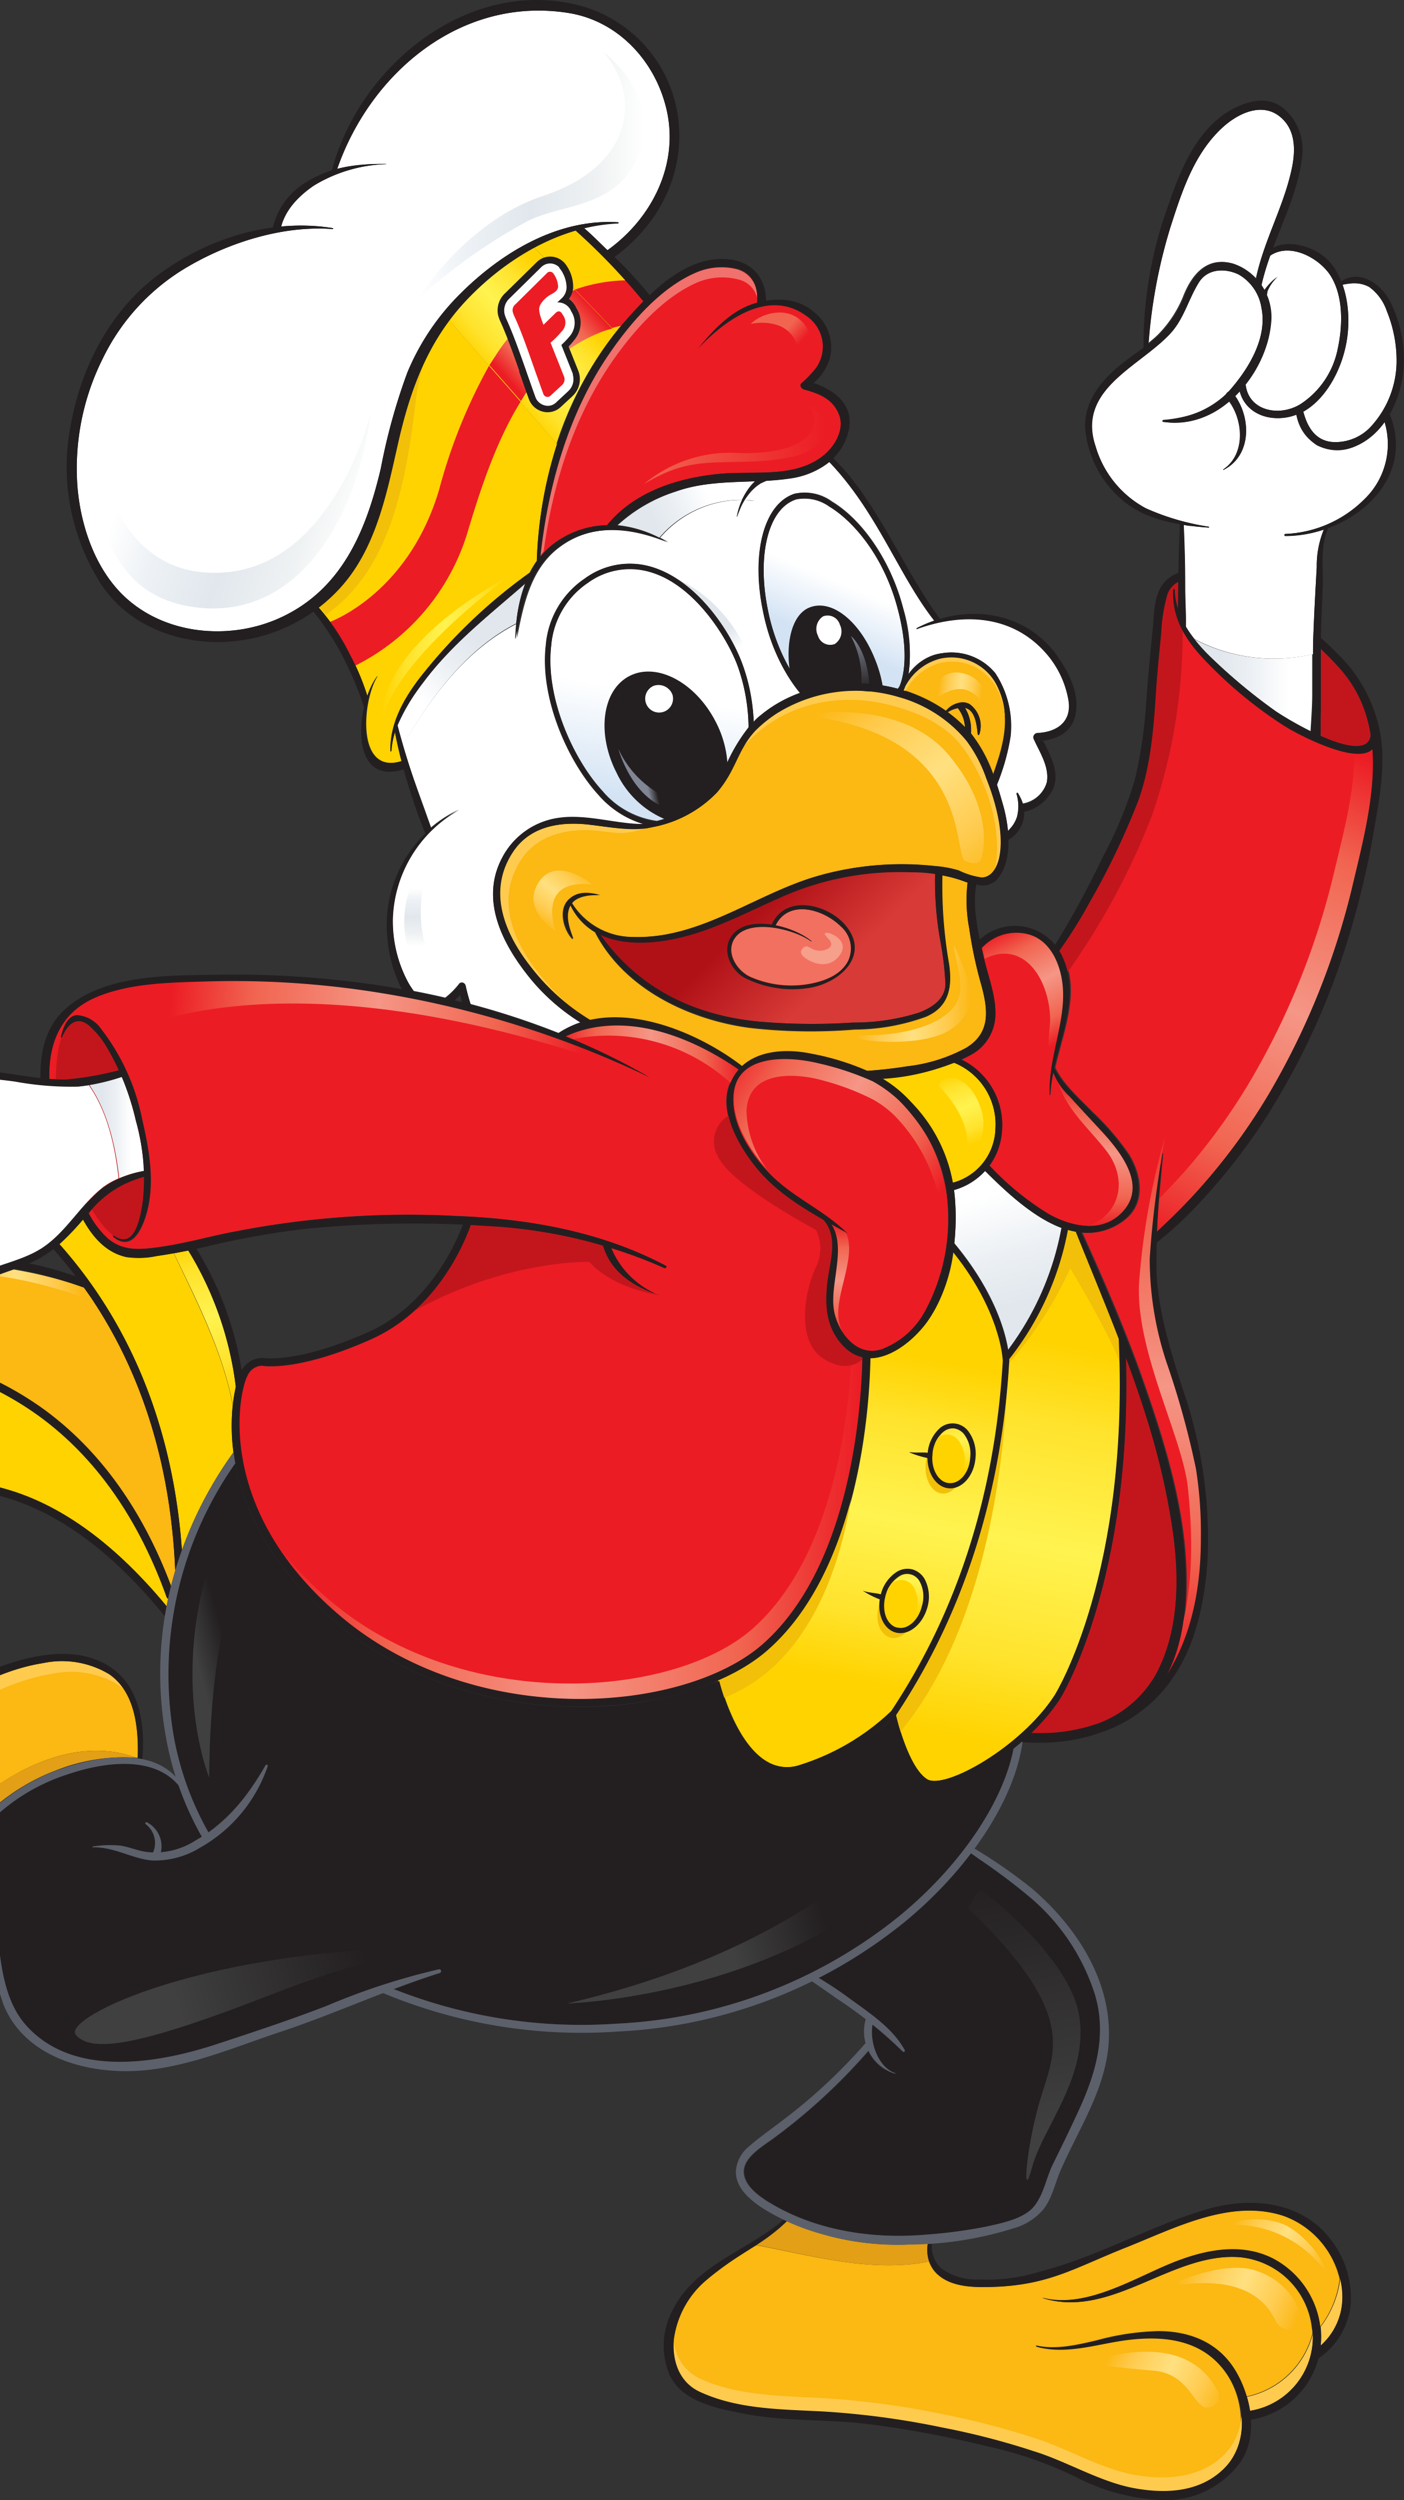 <?xml version="1.0" encoding="UTF-8"?> <svg xmlns="http://www.w3.org/2000/svg" xmlns:xlink="http://www.w3.org/1999/xlink" id="Capa_1" data-name="Capa 1" viewBox="0 0 156.42 278.51"><rect x="0" y="0" width="156.42" height="278.51" fill="#333333" stroke="none"/><defs><style>.cls-1{fill:#ffd300;}.cls-2{fill:url(#GradientFill_1);}.cls-3{fill:#ec1c24;}.cls-4{fill:url(#GradientFill_2);}.cls-5{fill:url(#GradientFill_1-2);}.cls-6{fill:#f2c008;}.cls-7{fill:url(#GradientFill_1-3);}.cls-8{fill:#c3161c;}.cls-9{fill:url(#GradientFill_2-2);}.cls-10{fill:url(#GradientFill_2-3);}.cls-11{fill:url(#GradientFill_2-4);}.cls-12{fill:url(#GradientFill_2-5);}.cls-13{fill:url(#GradientFill_3);}.cls-14{fill:url(#GradientFill_3-2);}.cls-15{fill:#fff;}.cls-16{fill:url(#GradientFill_3-3);}.cls-17{fill:url(#GradientFill_8);}.cls-18{fill:#f27060;}.cls-19{fill:url(#GradientFill_1-4);}.cls-20{fill:url(#GradientFill_1-5);}.cls-21{fill:url(#GradientFill_3-4);}.cls-22{fill:#fcb813;}.cls-23{fill:url(#GradientFill_6);}.cls-24{fill:url(#GradientFill_6-2);}.cls-25{fill:url(#GradientFill_1-6);}.cls-26{fill:url(#GradientFill_3-5);}.cls-27{fill:url(#GradientFill_4);}.cls-28{fill:#ffcb4e;}.cls-29{fill:#e39f15;}.cls-30{fill:#231f20;}.cls-31{fill:url(#GradientFill_2-6);}.cls-32{fill:url(#GradientFill_3-6);}.cls-33{fill:url(#GradientFill_5);}.cls-34{fill:url(#GradientFill_5-2);}.cls-35{fill:url(#GradientFill_1-7);}.cls-36{fill:url(#GradientFill_4-2);}.cls-37{fill:url(#GradientFill_4-3);}.cls-38{fill:#f69f8a;}.cls-39{fill:url(#GradientFill_4-4);}.cls-40{fill:url(#GradientFill_4-5);}.cls-41{fill:url(#GradientFill_2-7);}.cls-42{fill:url(#GradientFill_2-8);}.cls-43{fill:url(#GradientFill_2-9);}.cls-44{fill:url(#GradientFill_2-10);}.cls-45{fill:url(#GradientFill_1-8);}.cls-46{fill:#f1716c;}.cls-47{fill:url(#linear-gradient);}.cls-48{fill:url(#linear-gradient-2);}.cls-49{fill:#5c606b;}.cls-50{fill:url(#GradientFill_7);}.cls-51{fill:url(#GradientFill_7-2);}.cls-52{fill:url(#GradientFill_5-3);}.cls-53{fill:url(#GradientFill_9);}.cls-54{fill:url(#GradientFill_9-2);}.cls-55{fill:url(#GradientFill_9-3);}.cls-56{fill:url(#GradientFill_9-4);}.cls-57{fill:url(#GradientFill_4-6);}.cls-58{fill:url(#GradientFill_4-7);}.cls-59{fill:url(#GradientFill_4-8);}</style><linearGradient id="GradientFill_1" x1="55.36" y1="42.83" x2="64.34" y2="34.75" gradientUnits="userSpaceOnUse"><stop offset="0" stop-color="#ffd300"></stop><stop offset="0.2" stop-color="#ffe32d"></stop><stop offset="0.5" stop-color="#fff350"></stop><stop offset="0.79" stop-color="#ffe32d"></stop><stop offset="1" stop-color="#ffd300"></stop></linearGradient><linearGradient id="GradientFill_2" x1="56.56" y1="42.26" x2="65.74" y2="34" gradientUnits="userSpaceOnUse"><stop offset="0" stop-color="#ec1c24"></stop><stop offset="0.2" stop-color="#f16550"></stop><stop offset="0.5" stop-color="#f59686"></stop><stop offset="0.79" stop-color="#f16550"></stop><stop offset="1" stop-color="#ec1c24"></stop></linearGradient><linearGradient id="GradientFill_1-2" x1="99.88" y1="150.71" x2="92.9" y2="186.65" xlink:href="#GradientFill_1"></linearGradient><linearGradient id="GradientFill_1-3" x1="117.72" y1="149.57" x2="109.1" y2="193.9" xlink:href="#GradientFill_1"></linearGradient><linearGradient id="GradientFill_2-2" x1="30.59" y1="169.98" x2="96.08" y2="169.98" xlink:href="#GradientFill_2"></linearGradient><linearGradient id="GradientFill_2-3" x1="18.93" y1="112.26" x2="64.97" y2="116.28" xlink:href="#GradientFill_2"></linearGradient><linearGradient id="GradientFill_2-4" x1="62.31" y1="117.24" x2="82.69" y2="117.24" xlink:href="#GradientFill_2"></linearGradient><linearGradient id="GradientFill_2-5" x1="132" y1="186.21" x2="128.67" y2="122.78" xlink:href="#GradientFill_2"></linearGradient><linearGradient id="GradientFill_3" x1="53.47" y1="71.59" x2="47.04" y2="78.26" gradientUnits="userSpaceOnUse"><stop offset="0" stop-color="#e1e7ed"></stop><stop offset="0.46" stop-color="#ecf0f4"></stop><stop offset="1" stop-color="#fff"></stop></linearGradient><linearGradient id="GradientFill_3-2" x1="72.75" y1="57.98" x2="78.91" y2="55.37" xlink:href="#GradientFill_3"></linearGradient><linearGradient id="GradientFill_3-3" x1="80.01" y1="70.69" x2="81.28" y2="72.81" xlink:href="#GradientFill_3"></linearGradient><linearGradient id="GradientFill_8" x1="93.08" y1="108.46" x2="85.29" y2="100.67" gradientUnits="userSpaceOnUse"><stop offset="0" stop-color="#d83a37"></stop><stop offset="1" stop-color="#b01117"></stop></linearGradient><linearGradient id="GradientFill_1-4" x1="107.34" y1="163.82" x2="105.61" y2="157.34" xlink:href="#GradientFill_1"></linearGradient><linearGradient id="GradientFill_1-5" x1="101.48" y1="179.79" x2="100.97" y2="172.49" xlink:href="#GradientFill_1"></linearGradient><linearGradient id="GradientFill_3-4" x1="114.4" y1="144.98" x2="110.94" y2="132.93" xlink:href="#GradientFill_3"></linearGradient><linearGradient id="GradientFill_6" x1="70.17" y1="89.13" x2="72.29" y2="77.09" gradientUnits="userSpaceOnUse"><stop offset="0" stop-color="#d3e3f4"></stop><stop offset="1" stop-color="#fff"></stop></linearGradient><linearGradient id="GradientFill_6-2" x1="91.5" y1="71.19" x2="94.1" y2="65.06" xlink:href="#GradientFill_6"></linearGradient><linearGradient id="GradientFill_1-6" x1="20.08" y1="138.36" x2="26.53" y2="155.17" xlink:href="#GradientFill_1"></linearGradient><linearGradient id="GradientFill_3-5" x1="11.42" y1="125.6" x2="14.61" y2="125.6" xlink:href="#GradientFill_3"></linearGradient><linearGradient id="GradientFill_4" x1="-5.01" y1="144.74" x2="9.07" y2="142.76" gradientUnits="userSpaceOnUse"><stop offset="0" stop-color="#fcb813"></stop><stop offset="0.2" stop-color="#ffcb4e"></stop><stop offset="0.5" stop-color="#ffe080"></stop><stop offset="0.79" stop-color="#ffcb4e"></stop><stop offset="1" stop-color="#fcb813"></stop></linearGradient><linearGradient id="GradientFill_2-6" x1="154.28" y1="85.28" x2="130.56" y2="138.55" xlink:href="#GradientFill_2"></linearGradient><linearGradient id="GradientFill_3-6" x1="135.72" y1="76.34" x2="143.63" y2="76.34" xlink:href="#GradientFill_3"></linearGradient><linearGradient id="GradientFill_5" x1="14.64" y1="51.47" x2="39.55" y2="59.56" gradientUnits="userSpaceOnUse"><stop offset="0" stop-color="#fff"></stop><stop offset="0.2" stop-color="#eef2f6"></stop><stop offset="0.5" stop-color="#e1e7ed"></stop><stop offset="0.79" stop-color="#eff2f3"></stop><stop offset="1" stop-color="#fff"></stop></linearGradient><linearGradient id="GradientFill_5-2" x1="46.51" y1="19.59" x2="71.81" y2="19.59" xlink:href="#GradientFill_5"></linearGradient><linearGradient id="GradientFill_1-7" x1="42.53" y1="72.44" x2="56.53" y2="72.44" xlink:href="#GradientFill_1"></linearGradient><linearGradient id="GradientFill_4-2" x1="104.53" y1="76.73" x2="109.43" y2="77.33" xlink:href="#GradientFill_4"></linearGradient><linearGradient id="GradientFill_4-3" x1="95.3" y1="110.67" x2="108.21" y2="110.67" xlink:href="#GradientFill_4"></linearGradient><linearGradient id="GradientFill_4-4" x1="59.83" y1="102.64" x2="64.51" y2="96.43" xlink:href="#GradientFill_4"></linearGradient><linearGradient id="GradientFill_4-5" x1="93.74" y1="77.13" x2="110.28" y2="98.31" xlink:href="#GradientFill_4"></linearGradient><linearGradient id="GradientFill_2-7" x1="118.13" y1="116.07" x2="111.72" y2="103.48" xlink:href="#GradientFill_2"></linearGradient><linearGradient id="GradientFill_2-8" x1="122" y1="136.71" x2="122" y2="120.34" xlink:href="#GradientFill_2"></linearGradient><linearGradient id="GradientFill_2-9" x1="93.58" y1="149" x2="93.58" y2="136.27" xlink:href="#GradientFill_2"></linearGradient><linearGradient id="GradientFill_2-10" x1="104.28" y1="133.65" x2="80.27" y2="118.65" xlink:href="#GradientFill_2"></linearGradient><linearGradient id="GradientFill_1-8" x1="108.56" y1="127.42" x2="105.44" y2="119.68" xlink:href="#GradientFill_1"></linearGradient><linearGradient id="linear-gradient" x1="86.77" y1="37.59" x2="88.39" y2="39.05" gradientUnits="userSpaceOnUse"><stop offset="0" stop-color="#f16550"></stop><stop offset="1" stop-color="#ec1c24"></stop></linearGradient><linearGradient id="linear-gradient-2" x1="71.75" y1="49.6" x2="91.92" y2="49.6" xlink:href="#linear-gradient"></linearGradient><linearGradient id="GradientFill_7" x1="95.4" y1="70.65" x2="96.41" y2="76.99" gradientUnits="userSpaceOnUse"><stop offset="0" stop-color="#808693"></stop><stop offset="1" stop-color="#231f20"></stop></linearGradient><linearGradient id="GradientFill_7-2" x1="71.91" y1="86.79" x2="72.89" y2="86.58" xlink:href="#GradientFill_7"></linearGradient><linearGradient id="GradientFill_5-3" x1="47.49" y1="98.96" x2="47.26" y2="105.46" xlink:href="#GradientFill_5"></linearGradient><linearGradient id="GradientFill_9" x1="19.7" y1="223.36" x2="40.72" y2="217.73" gradientUnits="userSpaceOnUse"><stop offset="0" stop-color="#404041"></stop><stop offset="1" stop-color="#231f20"></stop></linearGradient><linearGradient id="GradientFill_9-2" x1="21.64" y1="184.04" x2="25.14" y2="183.1" xlink:href="#GradientFill_9"></linearGradient><linearGradient id="GradientFill_9-3" x1="80.71" y1="214.1" x2="91.23" y2="211.28" xlink:href="#GradientFill_9"></linearGradient><linearGradient id="GradientFill_9-4" x1="118.01" y1="237.14" x2="111.81" y2="207.98" xlink:href="#GradientFill_9"></linearGradient><linearGradient id="GradientFill_4-6" x1="123.73" y1="261.71" x2="136.3" y2="267.57" xlink:href="#GradientFill_4"></linearGradient><linearGradient id="GradientFill_4-7" x1="131.64" y1="252.65" x2="144.79" y2="257.96" xlink:href="#GradientFill_4"></linearGradient><linearGradient id="GradientFill_4-8" x1="137.64" y1="246.99" x2="147.84" y2="252.64" xlink:href="#GradientFill_4"></linearGradient></defs><title>iconoMesa de trabajo 3</title><path class="cls-1" d="M64.12,25.65a24.64,24.64,0,0,0-4.61,1.91L68.61,37c.36-.46.74-.92,1.14-1.37.59-.67,1.24-1.39,1.93-2.09A70.72,70.72,0,0,0,64.12,25.65Z"></path><path class="cls-1" d="M44.29,49.49c-1.25,5.56-2.48,11.68-6.45,16a18.46,18.46,0,0,1-2.35,2.16A23.89,23.89,0,0,1,39,72.93a26.93,26.93,0,0,1,1.94,4.6A7.91,7.91,0,0,1,42,75.35s.09,0,.06,0c-1.68,2.65-2.41,11,2.67,9.43-.28-1.07-.53-2.14-.71-3.23a8.47,8.47,0,0,0-.4,2.1c0,.06-.1.06-.1,0-.08-3,1.41-5.69,3.14-8A59.26,59.26,0,0,1,59,63.8a10,10,0,0,1,.8-1.33,47.54,47.54,0,0,1,2.26-13l-12-13.8C47,39.7,45.43,44.38,44.29,49.49Z"></path><path class="cls-2" d="M59.51,27.56A29.93,29.93,0,0,0,52,33.29a23.49,23.49,0,0,0-2,2.33l12,13.8A39.87,39.87,0,0,1,68.61,37Z"></path><path class="cls-3" d="M70.48,31.23a18.2,18.2,0,0,0-6.35,1l-.08,0,4.14,4.31c.4-.11.82-.22,1.24-.3a40,40,0,0,0,2.7-3Z"></path><path class="cls-3" d="M48.92,54.56C45.41,66.37,36.53,69.37,36.53,69.37l2.71,4.95A24.56,24.56,0,0,0,52.1,59.26C53.62,54.16,55.37,49,58,44.75l-3.52-4A60.06,60.06,0,0,0,48.92,54.56Z"></path><path class="cls-4" d="M67.2,36.91a10.37,10.37,0,0,1,1-.31l-4.14-4.31a18.21,18.21,0,0,0-8.88,7.39c-.23.34-.44.68-.66,1l3.52,4,.09-.15A17.92,17.92,0,0,1,67.2,36.91Z"></path><path class="cls-5" d="M103.22,147.34a17.66,17.66,0,0,0,3-7.86c5.35,6.68,5.56,12.07,5.56,12.12-.85,14.69-5,27.81-12.43,39a26.09,26.09,0,0,1-10.16,6,4.38,4.38,0,0,1-3.65-.33c-3.68-2.06-5.33-8.94-5.35-9l-.25.06a21.18,21.18,0,0,0,5.69-3.48c10.11-9,11.25-27.05,11.35-32.54C99.32,151.26,101.76,149.3,103.22,147.34Z"></path><path class="cls-6" d="M95.16,163.89s-1.07,20.28-14.75,25.33l-.48-2.33S92.54,182.14,95.16,163.89Z"></path><path class="cls-7" d="M103.29,198.2c-2-1.27-3.29-6.43-3.46-7.12l0,0v0l0,0c7.48-11.27,11.7-24.52,12.57-39.37,0,0,0-.12,0-.26A33.08,33.08,0,0,0,119,137c.3.09.61.16.91.22,1.58,3.94,3.23,7.89,4.77,11.88,1.2,26.27-7.06,39.59-7.15,39.72C113.72,194.69,105.21,199.4,103.29,198.2Z"></path><path class="cls-6" d="M112.24,152.05s.29,26.2-12,40.95l-.4-2a97.67,97.67,0,0,0,8.84-19.94C112.73,158.65,112.24,152.05,112.24,152.05Z"></path><path class="cls-6" d="M112.24,152.05a42.84,42.84,0,0,0,7-10.77s5,8.35,5.73,11.16l.19-2.91-4.89-12.67-1.62-.33s-1.26,8.54-6.5,14.36Z"></path><path class="cls-6" d="M103.13,163.13a3.68,3.68,0,0,1,1.15-2.42,1.69,1.69,0,0,1,1.24-.42,1.67,1.67,0,0,1,1.14.65,3.55,3.55,0,0,1,.67,2.59c-.15,1.68-1.23,2.95-2.38,2.84S103,164.81,103.13,163.13Z"></path><path class="cls-6" d="M97.89,179a3.58,3.58,0,0,1,1.52-2.2,1.69,1.69,0,0,1,1.29-.22,1.67,1.67,0,0,1,1,.82A3.58,3.58,0,0,1,102,180c-.43,1.63-1.69,2.72-2.81,2.42S97.46,180.6,97.89,179Z"></path><path class="cls-3" d="M10.76,111.07c3.88-1.62,8.49-1.62,12.62-1.75a102.18,102.18,0,0,1,17.12,1A110,110,0,0,1,72.35,120s0,0,0,0A76.45,76.45,0,0,0,63,115.45c6.4-2.93,13.79-.1,19.26,3.7a5.57,5.57,0,0,0-1,1.63c-1.17,3,.87,6.6,2.64,8.91a25,25,0,0,0,7.76,6.19c1.74,1.9.73,4.66.47,6.91-.29,2.46-.19,4.77,1.43,6.76a4.45,4.45,0,0,0,2.46,1.61c-.09,5.31-1.16,23.21-11.06,32-4.44,3.94-12.56,6.3-21.19,6.14-9.79-.18-18.92-3.4-25.69-9.05-14.48-12.09-11.49-25.37-10.54-27a1.87,1.87,0,0,1,1.62-1.1c.33.06,4.19.62,12.16-2.94,7.7-3.44,10.66-11.42,11.1-12.76l1.73.1a60.42,60.42,0,0,1,13,2.17h0c.85,2.8,3,4.3,5.6,5.31,0,0,.06,0,0-.05a9.85,9.85,0,0,1-4.72-5A48.09,48.09,0,0,1,74,141.25c.18.08.33-.18.15-.27-7.24-3.83-15.38-5.24-23.49-5.54a100.89,100.89,0,0,0-26.58,2.17c-2.11.49-4.21,1-6.34,1.3s-4.14.5-5.86-1.07a10,10,0,0,1-2-2.72A.91.91,0,0,1,10,135a11.41,11.41,0,0,1,4.39-3.33c.56-.22,1.13-.42,1.69-.59a15.18,15.18,0,0,1-.14,2.7c-.22,1.62-.81,5.67-3.24,3.93-.06,0-.13.05-.08.09,1.94,1.61,3.08-.55,3.62-2.28,1.1-3.46.41-7.35-.39-10.79a24,24,0,0,0-4.53-10,3.59,3.59,0,0,0-2.71-1.57c-1.16.08-1.56,1.52-1.81,2.42,0,.06.06.08.08,0,.59-1.42,1.61-2.5,3-1.38a9.85,9.85,0,0,1,2.1,2.62,20.24,20.24,0,0,1,1.23,2.35,29.54,29.54,0,0,1-5.87,1.06c-.63,0-1.26,0-1.88-.06C5.42,116.35,6.65,112.8,10.76,111.07Z"></path><path class="cls-8" d="M51.9,136.13s9.61.15,15.8,2.55c0,0,.58,3.64,5.82,5.61,0,0-5.09-.66-7.86-3.71,0,0-10.26-.37-21.61,6.69A21.4,21.4,0,0,0,51.9,136.13Z"></path><path class="cls-9" d="M94.88,150.67c-.24,6.44-1.8,22.55-11,30.73-4.44,3.94-12.56,6.29-21.19,6.13-9.8-.18-18.93-3.39-25.7-9.05a36.44,36.44,0,0,1-6.38-6.78,35.19,35.19,0,0,0,7.55,8.53c6.77,5.65,15.9,8.87,25.69,9.05,8.63.16,16.75-2.2,21.19-6.14,9.9-8.77,11-26.67,11.06-32A3.85,3.85,0,0,1,94.88,150.67Z"></path><path class="cls-10" d="M6.56,114.2s2.52-3,5.34,1.85c0,0,17.83-11.87,60.45,4,0,0-11-6.58-29.3-9.69S7.53,109.06,6.56,114.2Z"></path><path class="cls-11" d="M63.48,115.83a20.18,20.18,0,0,1,18.12,5l1.09-1.68s-5.75-4.14-11.5-5.16-8.88,1.6-8.88,1.6Z"></path><path class="cls-8" d="M81.31,124.2A3.36,3.36,0,0,0,80,128.86c1.53,3.2,10.91,8.15,10.91,8.15a4.77,4.77,0,0,1,0,4.15c-1.09,2.11-2.4,8,.73,10.12s4.8-.22,4.8-.22-4.51-2.11-4-6.48,1-7.54-.54-9c0,0-5-2.71-7.33-5.62A20.68,20.68,0,0,1,81.31,124.2Z"></path><path class="cls-3" d="M150.77,98.3a84,84,0,0,1-9.34,23.44A68.28,68.28,0,0,1,134,132c-1.42,1.62-2.93,3.16-4.5,4.63l-.61.57c.14-2.9.46-5.82.7-8.7a0,0,0,0,0-.06,0,105.9,105.9,0,0,0-1.43,11.77A36.71,36.71,0,0,0,130,151.87a95.85,95.85,0,0,1,3.25,11.74,45.86,45.86,0,0,1,.54,7.77c0,4.94-.82,10.08-3.32,14.42,0,0,0,0,0,0,1.74-3.86,1.92-8.48,1.64-12.56-.5-6.9-2.71-13.75-5-20.23-1.92-5.34-4.17-10.55-6.52-15.71a6.54,6.54,0,0,0,4.57-1.28c2.56-1.85,2.11-5.06.63-7.45a29.13,29.13,0,0,0-4-4.66c-1.43-1.48-3.31-3.09-4.21-5,.92-4.06,2.75-8.26,1-12.2a6.64,6.64,0,0,0-.47-.88,53.8,53.8,0,0,0,3.36-5.39,80.88,80.88,0,0,0,5.41-11.31c1.45-4,1.73-8.36,2-12.58.16-2.06.36-4.11.57-6.16a17.88,17.88,0,0,1,.67-4.18,2.35,2.35,0,0,1,1.22-1.43c0,.22,0,.44,0,.67,0,.71,0,1.44-.06,2.18a7.66,7.66,0,0,1-.32-2,.09.09,0,1,0-.18,0c-.13,3,1.22,5.31,3.17,7.46a48.15,48.15,0,0,0,9.06,7.6c1.41.94,8.1,4.5,9.95,2.71C153.26,88.38,151.88,93.64,150.77,98.3Z"></path><path class="cls-12" d="M129.8,126.63a80.89,80.89,0,0,0-2.91,16.49c-.29,7.57,4.84,17,5.44,22.52,1.26,11.64-1.07,16.69-1.07,16.69l-1.46,5s3.69-4.37,4.18-14.47-2.33-16-4-23.09S128.06,136,129.8,126.63Z"></path><path class="cls-8" d="M118.74,108.58a79.15,79.15,0,0,0,9.61-17.76,62.27,62.27,0,0,0,3.4-21.45l-.1-1.75V64.13s-2.43.39-3,5.92-.87,14.56-2.52,18.93-7.28,16-8.64,17Z"></path><path class="cls-8" d="M8.7,113.57s-2.48-.29-2.48,7,4.47,17.57,7.91,17.71c0,0,2.86-1.74,2.28-8.2S12.24,113.87,8.7,113.57Z"></path><path class="cls-13" d="M57.52,69.44a17.24,17.24,0,0,1,1-4.42c-4,3.48-8.16,6.71-11.35,11a21.73,21.73,0,0,0-2.87,4.79c.18.74.38,1.48.59,2.21C48,77.68,51.92,72.32,57.52,69.44Z"></path><path class="cls-14" d="M82.67,55.68a7.51,7.51,0,0,1,.81-1.36,6.19,6.19,0,0,1,.63-.7c-3,.12-5.93.12-8.81,1.14a17.53,17.53,0,0,0-6.48,3.74,13.32,13.32,0,0,1,4.64,1.39A12,12,0,0,1,82.67,55.68Z"></path><path class="cls-15" d="M115.61,81.64c2.2-.11,3.84-1.3,3.47-3.67a10.57,10.57,0,0,0-2.3-5c-3.79-4.55-9.39-4.82-14.62-2.92-.06,0-.09-.07,0-.1a13.92,13.92,0,0,1,1.95-.83c-4-5.05-6.32-12.06-11.69-17.66a9,9,0,0,1-4.54,1.87c-.83.12-1.66.19-2.48.24a3.76,3.76,0,0,0-.62.27,5.22,5.22,0,0,0-1.11.93,8.83,8.83,0,0,0-.69.92c.36,0,.71.05,1.06.1-.35,0-.7-.08-1.06-.1a7.34,7.34,0,0,0-.81,1.86s0,0,0,0a7.47,7.47,0,0,1,.59-1.86,12,12,0,0,0-9.21,4.21c.31.15.63.32.93.49,0,0,0,0,0,0-.34-.14-.69-.27-1-.39l-.11.13.11-.13c-3.69-1.3-7.7-1.58-11.07.91-2.74,2-3.75,5.16-4.44,8.34l.84-.39-.84.39c-.13.6-.24,1.21-.36,1.81,0,0-.06,0,0,0,0-.54,0-1.09.1-1.64C51.92,72.32,48,77.68,44.87,83c.91,3.1,2.1,6.12,3.15,9.17a14.13,14.13,0,0,1,3.11-2s.06,0,0,0a14.19,14.19,0,0,0-5.62,19.32,10.52,10.52,0,0,0,.59.9c1.17.22,2.34.47,3.5.74a8.7,8.7,0,0,0,1.57-1.58.42.42,0,0,1,.69.2c.09.43.28,1.21.56,2.09a87.18,87.18,0,0,1,9.77,3.21l.06,0a10.41,10.41,0,0,1,2.4-1.16A22.58,22.58,0,0,1,59.06,109c-3-3.7-5.6-8.59-3.17-13.31a8.39,8.39,0,0,1,6.57-4.57c3-.39,6.61.8,9.32.71h0a10.72,10.72,0,0,1-5.12-3.28c-3.36-3.66-6.57-10.76-5.86-16.7a9.91,9.91,0,0,1,4.37-7.42,8.44,8.44,0,0,1,7.66-1.18c5,1.65,8.63,7.34,9.87,10.77A20.88,20.88,0,0,1,84,80.38h0a5.78,5.78,0,0,1,.86-.78h0a14.57,14.57,0,0,1,4.26-2.41,20.72,20.72,0,0,1-4.08-9c-1.38-6.58.1-12.12,3.52-13.2a5.13,5.13,0,0,1,4.14.87c3.51,2.12,6.63,6.8,7.94,11.93a17.49,17.49,0,0,1,.59,7.27A5.47,5.47,0,0,1,105,72.76,6.34,6.34,0,0,1,110.9,75a10.62,10.62,0,0,1,1.66,7,20.65,20.65,0,0,1-1.51,5.32c.27.81.51,1.64.74,2.46a16.06,16.06,0,0,1,.51,2.77,3.78,3.78,0,0,0,1-1.58,4.8,4.8,0,0,0-.06-2.55c0-.11.12-.17.18-.07a7.9,7.9,0,0,1,.53,1.15,3.36,3.36,0,0,0,2.69-2.42c.29-1.74-.77-3.3-1.45-4.81A.45.45,0,0,1,115.61,81.64Z"></path><path class="cls-16" d="M73.75,63.9c4.66,2,8,7.41,9.11,10.73A20.57,20.57,0,0,1,84,81a12.67,12.67,0,0,1,1-.84C84.88,73.06,80.46,65.8,73.75,63.9Z"></path><path class="cls-17" d="M104.74,104.65a35.66,35.66,0,0,1,.59,4.93c0,1.73-1.51,2.69-3,3.24a24.07,24.07,0,0,1-7.31,1.09,68.17,68.17,0,0,1-10.5-.11c-7.3-.7-13.46-3.77-17.67-9.75,3,1.44,6.93,1,10.13,0,3.7-1.07,7.15-2.95,10.68-4.46a32.41,32.41,0,0,1,13.79-2.52,24.7,24.7,0,0,1,2.73.2A37.79,37.79,0,0,0,104.74,104.65Z"></path><path class="cls-15" d="M31.36,68.75C26,71.28,19,70.83,14.38,66.9,10.75,63.83,9,58.78,8.63,54.17A27.34,27.34,0,0,1,11.42,40a23.94,23.94,0,0,1,9.65-10.37c4.66-2.7,10.6-4.53,16-4.11.06,0,.08-.1,0-.11a22.38,22.38,0,0,0-5.78-.17A8.3,8.3,0,0,1,35,20.63a16.47,16.47,0,0,1,8-2.35,0,0,0,0,0,0,0,20.79,20.79,0,0,0-5.42.54C41.34,8,51.48-.46,63.36,1.45c5.54.89,9.65,5.39,10.9,10.73,1.43,6.13-1.64,12.16-6.58,15.69-.93-.89-1.7-1.69-2.62-2.47a19.55,19.55,0,0,1,3.8-.54c.07,0,.07-.1,0-.1-6.94-.44-13.43,3.64-18.08,8.47a26.68,26.68,0,0,0-5.41,8.3,66.91,66.91,0,0,0-2.94,10.63C40.81,59.06,38.13,65.58,31.36,68.75Z"></path><path class="cls-18" d="M94.5,107.05c-.9,1.69-3,2.34-4.7,2.6a11.42,11.42,0,0,1-6.19-.84c-1.61-.74-2.92-2.94-1.57-4.53,1.71-2,6.58-.76,8.37.58,0,0,0,0,0,0a9.4,9.4,0,0,0-4-1.77c1.48-2.95,5.33-1.79,7.25.08A3.25,3.25,0,0,1,94.5,107.05Z"></path><path class="cls-1" d="M103.93,162a3.6,3.6,0,0,1,1.16-2.42,1.67,1.67,0,0,1,1.23-.43,1.74,1.74,0,0,1,1.14.65,3.59,3.59,0,0,1,.67,2.6c-.15,1.68-1.23,2.95-2.38,2.84S103.77,163.65,103.93,162Z"></path><path class="cls-1" d="M98.69,177.81a3.6,3.6,0,0,1,1.52-2.21,1.73,1.73,0,0,1,1.29-.22,1.69,1.69,0,0,1,1,.83,3.61,3.61,0,0,1,.25,2.66c-.43,1.64-1.69,2.72-2.81,2.43S98.26,179.44,98.69,177.81Z"></path><path class="cls-19" d="M107.55,159.77a1.72,1.72,0,0,0-1.13-.65,1.69,1.69,0,0,0-1.24.43,2.52,2.52,0,0,0-.42.44,1.66,1.66,0,0,1,.88-.19,1.7,1.7,0,0,1,1.14.65,3.63,3.63,0,0,1,.68,2.59,4,4,0,0,1-.74,2,3.34,3.34,0,0,0,1.51-2.66A3.55,3.55,0,0,0,107.55,159.77Z"></path><path class="cls-20" d="M102.62,176.21a1.59,1.59,0,0,0-2.31-.61,3.18,3.18,0,0,0-.76.67,1.58,1.58,0,0,1,2.29.62,3.6,3.6,0,0,1,.25,2.66,4,4,0,0,1-.75,1.54,3.93,3.93,0,0,0,1.28-4.88Z"></path><path class="cls-15" d="M148.34,30.88c1.35,2.31,1.24,5.51.69,8A9.52,9.52,0,0,1,144.92,45c-2.35,1.48-5.87.81-6.15-2.25a13.06,13.06,0,0,0,2.75-6.69,7,7,0,0,0-.38-3,4.19,4.19,0,0,1,.09-.7,4.36,4.36,0,0,1,1.09-1.56s0,0,0,0A6.52,6.52,0,0,0,141,32.13a2.71,2.71,0,0,0-.19.25,3.81,3.81,0,0,0-.29-.52h0a26.72,26.72,0,0,1,1-3.38C143.8,26.93,147.17,28.86,148.34,30.88Z"></path><path class="cls-15" d="M130.43,25.23c1.27-3.95,2.61-8.1,5.75-11,1.69-1.56,4.34-2.88,6.39-1.26,1.82,1.45,1.78,3.82,1.34,5.87-.9,4.21-3.11,8-4,12.2a5.5,5.5,0,0,0-2.61-1.68c-2.78-.8-4.45,1.13-5.4,3.43a13.07,13.07,0,0,1-2.89,4.48c-.33.33-.7.63-1.06.93A58.06,58.06,0,0,1,130.43,25.23Z"></path><path class="cls-3" d="M114.42,104c2.36.54,3.53,2.87,3.9,5.06.72,4.3-1.57,8.57-1.35,12.9,0,0,0,0,.06,0a14.7,14.7,0,0,1,.32-2.44,8.53,8.53,0,0,0,1.84,2.63c1.12,1.26,2.29,2.49,3.45,3.73,2.27,2.43,5.36,6.32,2.22,9.33-2.28,2.19-5.63,1.38-8.06,0a31.32,31.32,0,0,1-6.5-5.32l-.08,0a7.65,7.65,0,0,0,1.43-4.1,8.1,8.1,0,0,0-4.49-7.75c.28-.14.56-.28.83-.43a5.16,5.16,0,0,0,2.9-4.81c0-2-.81-4.09-1.27-6.06-.08-.36-.17-.74-.26-1.12A5.24,5.24,0,0,1,114.42,104Z"></path><path class="cls-3" d="M92.59,136.37l1.79,1s.06,0,0,0c-2.7-2.68-6.36-4.1-8.93-6.94-2-2.19-3.89-5.17-3.76-8.24.21-4.87,6.19-4.56,9.55-3.73a31.53,31.53,0,0,1,6,2,11.29,11.29,0,0,1,3,2.24,18.13,18.13,0,0,1,5.2,10.27A21.68,21.68,0,0,1,103,146.18a9.23,9.23,0,0,1-4.73,4.11c-2.76.94-4.87-1.77-5.33-4.18C92.33,143.13,94.33,139.07,92.59,136.37Z"></path><path class="cls-1" d="M98.25,120.12a26.72,26.72,0,0,0,8.07-1.73h0a7.4,7.4,0,0,1,4.58,7.35,6.38,6.38,0,0,1-4.74,6,17.13,17.13,0,0,0-4.68-9A13.66,13.66,0,0,0,98.25,120.12Z"></path><path class="cls-21" d="M106.32,138.48a26.88,26.88,0,0,0,.06-5.14l-.09-.79a7.66,7.66,0,0,0,3.45-2.11h0c2.2,2.18,5.26,5.13,8.51,6.35a32.41,32.41,0,0,1-5.93,13.56C112,148.26,110.72,143.76,106.32,138.48Z"></path><path class="cls-22" d="M109.37,97.74a8.24,8.24,0,0,1-2.53-.78,12.61,12.61,0,0,0-2.74-.5,34,34,0,0,0-12.58,1c-7.11,1.92-13.32,7.17-21,6.91a8,8,0,0,1-6.78-3.77h0c.64-.79,2.12-.93,3-.85,0,0,0,0,0,0-1.2-.3-2.45-.44-3.42.49-1.17,1.13-.54,3.36.43,4.38,0,0,.07,0,.06,0-.43-1.17-1-2.62-.26-3.77a6.93,6.93,0,0,0,2.73,3c3.23,6.31,10.47,9.75,17.2,10.66a59.91,59.91,0,0,0,11.75.19,23.57,23.57,0,0,0,7.94-1.43c2.54-1.1,2.9-3.22,2.54-5.75a51.85,51.85,0,0,1-.75-10,12.84,12.84,0,0,1,2.32.62l.52.19a16.81,16.81,0,0,0,.18,5.1,48,48,0,0,0,1.36,6.36c.76,2.8,1,5.29-1.69,6.94a18,18,0,0,1-6.6,2.07c-1.51.25-3,.4-4.57.51a30,30,0,0,0-6.12-1.86c-2.66-.55-5.8-.44-7.76,1.37-4.28-3.31-11.18-6.42-16.92-5.14A24,24,0,0,1,59,107.52c-2.9-3.74-4.72-8.41-1.77-12.72,1.92-2.81,5.27-3.3,8.39-2.94,2.24.26,4.92.81,7,.29a13.35,13.35,0,0,0,7.23-3.85c2.17-2.51,2.25-4.7,4.29-6.89a14.45,14.45,0,0,1,2.33-1.9s0,0,0,0h0a16.63,16.63,0,0,1,13.63-1.86,15,15,0,0,1,7.55,4.87,15.39,15.39,0,0,1,2.19,4.17C112.68,93.59,111.5,97.74,109.37,97.74Z"></path><path class="cls-23" d="M67.13,88.11c-3.28-3.56-6.4-10.47-5.71-16.24a9.36,9.36,0,0,1,4.12-7,7.92,7.92,0,0,1,7.15-1.11C77.45,65.33,81,71,82.18,74.18A21,21,0,0,1,83.41,81a19.68,19.68,0,0,0-2.48,4.13,11.6,11.6,0,0,1-7.75,6.31A9.65,9.65,0,0,1,67.13,88.11Z"></path><path class="cls-22" d="M107.54,78.89h.06c1.09.3,1.22,2,1.32,2.89a.1.1,0,0,0,.2,0A3,3,0,0,0,108,78.42a2.26,2.26,0,0,0-2.61.76A17.87,17.87,0,0,0,101.08,77l-.41-.13c.08-.17.16-.38.25-.63l.06-.09a6.08,6.08,0,0,1,3.71-2.81,5.66,5.66,0,0,1,6.35,3c1.68,3.36.76,6.64-.39,9.86a16.08,16.08,0,0,0-2.49-4.54A4.57,4.57,0,0,0,107.54,78.89Z"></path><path class="cls-22" d="M107.5,81a13.63,13.63,0,0,0-1.9-1.65,3.09,3.09,0,0,1,1.14-.45.3.3,0,0,0,.06.11A3.53,3.53,0,0,1,107.5,81Z"></path><path class="cls-24" d="M100.22,76.44l-.2.28A18.5,18.5,0,0,0,89.7,77a19.84,19.84,0,0,1-4.11-8.87c-1.32-6.25,0-11.5,3.13-12.49a4.72,4.72,0,0,1,3.68.81C95,58,98.52,61.93,100.06,68,101.31,72.81,100.65,75.4,100.22,76.44Z"></path><path class="cls-3" d="M77.63,30.33A7.13,7.13,0,0,1,82.14,30c1.78.48,2.34,2.11,2.23,3.74l-.61.19c-2.46.85-4.4,3-6,4.93,0,0,0,.08,0,0,2.94-3.17,7.91-6.82,12.17-3.59A4.11,4.11,0,0,1,90.91,41a13.22,13.22,0,0,1-1.63,1.71c-.23.23,0,.61.34.69,1.68.45,3.2,1.06,3.87,2.8s-.61,3.75-2,4.74c-3.11,2.29-7.53,1.51-11.14,1.83-4,.35-9.37,1.64-12.71,5.73a10.23,10.23,0,0,0-5.74,1.89A8.24,8.24,0,0,0,60.22,62c.87-8,3.18-16,7.73-22.66C70.31,35.86,73.69,32,77.63,30.33Z"></path><path class="cls-25" d="M26.28,154.51A38,38,0,0,0,21,139.3l-1.63.31c2.62,5.41,5.47,11,6.59,17A16.68,16.68,0,0,1,26.28,154.51Z"></path><path class="cls-1" d="M25.93,156.58c-1.12-6-4-11.56-6.59-17-.61.12-1.22.22-1.84.31a9.84,9.84,0,0,1-3.42.12c-2.23-.5-3.72-2.18-4.83-4.18a27.81,27.81,0,0,1-2.63,2.77c6.2,6.93,12.48,17.82,13.65,34.08A43.7,43.7,0,0,1,26,161.79,22.53,22.53,0,0,1,25.93,156.58Z"></path><path class="cls-26" d="M15.16,124.88a35,35,0,0,0-1.57-4.94,28,28,0,0,1-3.63.92c2,2.91,2.91,6.69,3.32,10.39a13.82,13.82,0,0,1,2.79-.83A29.12,29.12,0,0,0,15.16,124.88Z"></path><path class="cls-15" d="M8.72,121a34.91,34.91,0,0,1-7.07-.57A54.82,54.82,0,0,0-7.58,120a77.34,77.34,0,0,1-8.34.19c-2.48-.19-5-.68-7.41-1.08-2.05-.33-4.63-1.31-6.69-.58s-2.13,3-.55,4.32a11.83,11.83,0,0,0,3.43,1.88l.19.06c3.36-.23,6.71,0,10.07,0a0,0,0,1,1,0,.08c-3.25.05-6.5.15-9.75.47-3.47.35-7.59.81-10.45,3a5.17,5.17,0,0,0-2.25,4.42c.17,1.75,1.88,2.25,3.42,2.29a21.85,21.85,0,0,0,5-.58,24.39,24.39,0,0,0,2.6-.51,41.86,41.86,0,0,1,15.06-4.11c.05,0,.06.09,0,.1-5.36.91-11.1,2.4-15.78,5.24a10.71,10.71,0,0,0-4.45,4.19c-.71,1.42-1.38,3.76.49,4.63,2.37,1.1,5.14-.1,7.3-1.17s4-2.13,6-3.17c4.83-2.46,9.63-4.66,15.26-4.27a0,0,0,1,1,0,.07,21.77,21.77,0,0,0-3.87.47c.42,2.29-1.16,4.35-2.73,5.81-1.8,1.66-3.66,3.07-3.72,5.72-.05,2.17.82,5.45,3.6,5.28s3.36-2.9,4.07-5.18a8.78,8.78,0,0,1,4.13-5.37c2.47-1.35,5.52-1.71,7.84-3.32,2.58-1.8,4.1-4.68,6.56-6.61a7.92,7.92,0,0,1,1.76-1c-.41-3.7-1.28-7.48-3.32-10.39C9.55,120.93,9.13,121,8.72,121Z"></path><path class="cls-27" d="M9.34,143.42a46.44,46.44,0,0,0-7.81-2c-.67.23-1.36.47-2,.73a47.14,47.14,0,0,1,11,2.92C10.08,144.47,9.71,143.94,9.34,143.42Z"></path><path class="cls-22" d="M19.52,174.81C18.94,161.73,15.06,152,10.44,145A47.14,47.14,0,0,0-.51,142.1a8.77,8.77,0,0,0-4.76,3.63c-1,1.73-1.14,3.8-2.05,5.54a36.36,36.36,0,0,1,12.47,5.92c6.07,4.51,10.74,11.06,13.91,19.48q.23-.88.48-1.74A.5.5,0,0,1,19.52,174.81Z"></path><path class="cls-1" d="M-5,165c-9-.23-15.73,5.07-18.19,7.32C-21.55,164.62-17.69,159-12,156a19.7,19.7,0,0,1,8.82-2.3.38.38,0,0,0,.19,0,34.34,34.34,0,0,1,7.61,4.26c6.13,4.56,10.82,11.27,13.93,19.95a.41.41,0,0,0,.18.21c-.07.29-.12.57-.18.86C11.11,169.9,3.18,165.23-5,165Z"></path><path class="cls-22" d="M15.14,195.8l.2,0c.1-3.25-.27-7.31-3.19-9.31a10.19,10.19,0,0,0-7.33-1.24c-5.27.81-9.88,3.69-14.07,6.85-3.32,2.51-6.4,5.31-9.46,8.14-2.44,2.26-6.86,6.06-9.47,8.11-2.44,1.91-5.07,4-6.67,6.66s-2.34,6.89.4,9.13,7.42,2.56,10,.28c2.79-2.44,3.67-6.26,5.94-9.12,0,0,0,0,0,0-2.21,3.17-2.52,7.33-5.61,10a7.25,7.25,0,0,1-4.15,1.6s0,0,0,0c-2,2.46-1.39,6.79,1,8.82,2.58,2.18,7.19,2,10,.39,5.76-3.33,2.4-11.31,6.73-15.77,0,0,.09,0,.06,0-2.4,3.45-1.51,7.58-2.44,11.44A7.92,7.92,0,0,1-17,237.2a10.55,10.55,0,0,0,4.08,1.87,8.4,8.4,0,0,0,8-2.09c2.51-2.66,3.15-6.07,3-9.63-.13-3.07-.19-5.94,1.09-8.78-.15-1.11-.25-2.24-.35-3.37-.14-1.62,0-4.1-1.65-5-.54-.3-1.43-.45-1.63-1.14-.52-1.78.36-3.71,1.56-5.3a1.17,1.17,0,0,0-.9-.74,2.61,2.61,0,0,0-1.39.34c-.07,0-.11-.06-.06-.1l.18-.13C-.27,197.75,8,193.15,15.14,195.8Z"></path><path class="cls-28" d="M12.15,186.52a10.19,10.19,0,0,0-7.33-1.24c-5.27.81-9.88,3.69-14.07,6.85-3.32,2.51-6.4,5.31-9.46,8.14-2.44,2.26-6.86,6.06-9.47,8.11-2.44,1.91-5.07,4-6.67,6.66s-2.34,6.86.38,9.11c-1.44-2.34-.69-5.7.64-7.94,1.6-2.71,4.23-4.76,6.67-6.67,2.61-2,7-5.85,9.47-8.1,3.06-2.83,6.14-5.64,9.46-8.15,4.19-3.15,8.81-6,14.07-6.84a10.18,10.18,0,0,1,7.33,1.23,6.26,6.26,0,0,1,.57.45A6.23,6.23,0,0,0,12.15,186.52Z"></path><path class="cls-29" d="M-5.08,203.09c.87-.58,2.11-.93,2.79-.13a15.62,15.62,0,0,1,1.46-1.47,22.72,22.72,0,0,1,7.05-4.27,20.4,20.4,0,0,1,8.92-1.42C8,193.15-.27,197.75-5.08,203.09Z"></path><path class="cls-29" d="M103.5,251.92a4.24,4.24,0,0,1-.13-2c-.72.05-1.43.08-2.14.1a30.18,30.18,0,0,1-9.87-1.23,31.47,31.47,0,0,1-3.69-1.36,21.45,21.45,0,0,1-3.4,2.66C90.53,251.28,97.19,253.21,103.5,251.92Z"></path><path class="cls-28" d="M138.92,267a11.59,11.59,0,0,1,.35,1.55,8.33,8.33,0,0,0,7-8.59A9.6,9.6,0,0,1,138.92,267Z"></path><path class="cls-22" d="M142.92,246.82c-5.86-1.87-12,1.37-17.35,3.5-5.81,2.3-8.63,4.23-14.93,4.44-2,.06-4.44.07-6.06-1.28a3.41,3.41,0,0,1-1.08-1.56c-6.31,1.29-13-.64-19.23-1.81A42.78,42.78,0,0,0,78.69,254,10.46,10.46,0,0,0,75,260.55c-.22,2.39.59,4.8,2.91,5.86,4.27,2,9.13,1.93,13.71,2.18a91.61,91.61,0,0,1,13.3,1.79A83.27,83.27,0,0,1,115.09,273c3.71,1.13,7.45,3.46,11.29,4.14,3.46.61,7.41.38,10-2.29s2.33-7.48.2-10.52c-2.53-3.61-6.6-4.21-10.74-3.74-3.42.38-6.91,1.72-10.35.8a.06.06,0,1,1,0-.11c2.2.49,4.64-.1,6.79-.61a28.3,28.3,0,0,1,6.78-1c3.53,0,6.7,1.27,8.58,4.43a12.7,12.7,0,0,1,1.22,2.86,9.6,9.6,0,0,0,7.35-7c0-.18,0-.35-.05-.53a8.93,8.93,0,0,0-8.25-8c-7.53-.47-14.17,6.92-21.76,4.57,0,0,0,0,0,0,4.71,1.18,10-2.06,14.16-3.79,3.61-1.49,7.76-2.46,11.46-.6a10.06,10.06,0,0,1,5.3,7.6,11.08,11.08,0,0,0,2.18-5.33A9.88,9.88,0,0,0,142.92,246.82Z"></path><path class="cls-28" d="M149.32,253.87a11.08,11.08,0,0,1-2.18,5.33,9.65,9.65,0,0,1,0,2.08A7.35,7.35,0,0,0,149.32,253.87Z"></path><path class="cls-28" d="M136.42,273.4c-2.63,2.68-6.58,2.9-10,2.29-3.84-.67-7.58-3-11.29-4.14a87.08,87.08,0,0,0-10.16-2.63,93,93,0,0,0-13.3-1.78c-4.58-.26-9.44-.22-13.71-2.18a5.12,5.12,0,0,1-2.9-4.34s0,.05,0,.07c-.22,2.39.59,4.8,2.91,5.87,4.27,2,9.13,1.93,13.71,2.18a93,93,0,0,1,13.3,1.78,85.13,85.13,0,0,1,10.16,2.63c3.71,1.14,7.45,3.46,11.29,4.14,3.46.61,7.41.39,10-2.29a7.24,7.24,0,0,0,1.88-5.85A6.79,6.79,0,0,1,136.42,273.4Z"></path><path class="cls-30" d="M109.11,207.12a68.17,68.17,0,0,1,5.71,4.3,23.37,23.37,0,0,1,7.2,10.81c1.37,4.62,0,9-1.94,13.25-.87,1.87-1.77,3.72-2.69,5.57-.77,1.54-1,3.33-2.1,4.72s-3.61,1.88-5.27,2.25a53.6,53.6,0,0,1-6.68.9c-6.12.55-12.71-.45-18-3.84-1-.67-2.29-1.67-2.41-3-.15-1.72,2.12-3,3.24-3.83a67,67,0,0,0,10.59-9.73A4.47,4.47,0,0,0,99.71,231c.05,0,.07-.06,0-.08-1.9-.65-2.85-3.44-2.51-5.39a27.9,27.9,0,0,1,3.37,3,.14.14,0,0,0,.22-.17c-1.37-2.5-4-4.18-6.25-5.83-1.09-.8-2.21-1.53-3.35-2.23a51.8,51.8,0,0,0,9.55-6.22,45.53,45.53,0,0,0,7.41-7.64Z"></path><path class="cls-30" d="M100.21,213.43a54.1,54.1,0,0,1-31.52,12,56.94,56.94,0,0,1-24.78-3.84c1.67-.63,3.35-1.24,5.06-1.78a.21.21,0,0,0-.1-.4,75.27,75.27,0,0,0-12.49,4.06c-4,1.57-8.19,2.93-12.31,4.29-6.61,2.16-16.07,3.79-21.29-2.21C1,223.42.36,220.5,0,217.84s.14-6.08-1.83-8a3.47,3.47,0,0,0-1.12-.68c-.87-.33-.84-.79-.72-1.69a9.19,9.19,0,0,1,3.11-5.08,21.48,21.48,0,0,1,8-4.7c3.81-1.31,9.57-2.3,12.5,1.24a34.67,34.67,0,0,0,2.58,5.68c-.21.13-.42.26-.64.38a9.85,9.85,0,0,1-3.94,1.38A3.14,3.14,0,0,0,16.37,203a.11.11,0,0,0-.11.2,2.61,2.61,0,0,1,.79,3.16,6,6,0,0,1-.83-.09c-.95-.16-1.84-.54-2.79-.69a12.21,12.21,0,0,0-3.08.1s-.06.09,0,.09c2.38-.07,4.26,1.23,6.57,1.46a9.7,9.7,0,0,0,5.42-1.45,16.47,16.47,0,0,0,7.49-9.05c.05-.14-.16-.22-.24-.1a22.58,22.58,0,0,1-6.36,7.47,34.32,34.32,0,0,1-3.87-10.68A40.77,40.77,0,0,1,26.22,163c.85,4.6,3.54,11.35,11.36,17.87,6.92,5.79,16.24,9.07,26.23,9.26a40.34,40.34,0,0,0,15.66-2.69c.2.81,1.9,7.28,5.68,9.41a5.08,5.08,0,0,0,4.23.38,27.39,27.39,0,0,0,9.85-5.58c.38,1.51,1.63,5.87,3.67,7.14,1.78,1.11,6.16-.89,10-4C111.74,200.84,106.94,207.9,100.21,213.43Z"></path><path class="cls-8" d="M128.75,186.55a12.38,12.38,0,0,1-6.44,5.48,18.8,18.8,0,0,1-7.44,1.05,22,22,0,0,0,3.24-3.84c.08-.13,8-12.88,7.34-38a89.41,89.41,0,0,1,5.33,20.16C131.4,176.46,131.23,182,128.75,186.55Z"></path><path class="cls-31" d="M152.89,83.48a2.54,2.54,0,0,1-2,.48c0,4.32-1.21,8.83-2.18,12.88a83.9,83.9,0,0,1-9.34,23.44A67.77,67.77,0,0,1,132,130.49c-.9,1-1.85,2-2.82,3-.1,1.22-.19,2.44-.25,3.66l.61-.57c1.57-1.47,3.08-3,4.5-4.63a68.28,68.28,0,0,0,7.43-10.21,84,84,0,0,0,9.34-23.44C151.88,93.64,153.26,88.38,152.89,83.48Z"></path><path class="cls-8" d="M149.34,74.55a14.16,14.16,0,0,1,3.37,7.36c-.25,1.91-3,1.24-5.6.06,0-1,0-1.89,0-2.8,0-2.3,0-4.6,0-6.9C147.91,73,148.66,73.77,149.34,74.55Z"></path><path class="cls-32" d="M133.08,71.22a18,18,0,0,0,1.6,1.78A62.87,62.87,0,0,0,142,79.16a34.85,34.85,0,0,0,4,2.31c.08-1.33.18-2.67.19-4,0-1.53,0-3.06,0-4.59A19.06,19.06,0,0,1,133.08,71.22Z"></path><path class="cls-15" d="M143.19,59.48a13.25,13.25,0,0,0,8.84-3.9A8.48,8.48,0,0,0,154.25,47a7.84,7.84,0,0,1-3,2.56,4.56,4.56,0,0,1-6.79-3.37,5.46,5.46,0,0,1-.92.28c-2.47.5-4.86-.59-5.42-2.93-.17.19-.35.37-.52.54,1.82,2.56,1.81,6.68-1.26,8.24-.05,0-.08,0,0-.07,2.43-1.66,2.24-5.37.63-7.57A9.17,9.17,0,0,1,129.58,47c-.13,0-.08-.2,0-.21a10.93,10.93,0,0,0,7-2.87.59.59,0,0,1,.26-.28l.12-.11c2.12-2.41,4.26-5.87,3.58-9.22A5.2,5.2,0,0,0,138,30.59c-1.45-.72-3.45-.7-4.41.81-1.23,1.93-1.7,4.16-3.32,5.86-3.5,3.67-10.34,6.17-8.24,12.46a11.52,11.52,0,0,0,5.6,6.9,27,27,0,0,0,7,2.05c.06,0,0,.11,0,.11-.62-.05-1.25-.1-1.86-.18-.31,0-.61-.07-.91-.12.1,2.35.16,4.69.16,7,0,1.39.11,2.86.07,4.3a13.46,13.46,0,0,0,1,1.41,19.06,19.06,0,0,0,13.19,1.68c0-.89,0-1.77.06-2.66.09-2.35.23-4.72.36-7.07a11.22,11.22,0,0,1,.78-4.16,13.72,13.72,0,0,1-4.28.71A.12.12,0,0,1,143.19,59.48Z"></path><path class="cls-15" d="M152.59,47.67a5.39,5.39,0,0,1-3.83,1.58c-2.1,0-3.08-1.58-3.55-3.38,2.29-1.28,3.82-4,4.49-6.38a13.2,13.2,0,0,0-.12-7.77,4,4,0,0,1,3,.26,5.51,5.51,0,0,1,1.94,2.68,14.63,14.63,0,0,1,1.08,5.65A10.75,10.75,0,0,1,152.59,47.67Z"></path><path class="cls-6" d="M46.34,44.51A28.11,28.11,0,0,1,47.65,39,41.15,41.15,0,0,0,44.2,49.32C43,54.9,41.83,61,37.89,65.42a17.76,17.76,0,0,1-2.34,2.17c.26.29.51.58.76.88C43.69,63.38,45.3,53.15,46.34,44.51Z"></path><path class="cls-33" d="M11,50.89S9.27,65,20.43,67.42C32.61,70,39.74,58.31,41.31,46c0,0-4.62,19.2-18.91,17.73C12.72,62.72,11,50.89,11,50.89Z"></path><path class="cls-34" d="M46.51,33.35s5.31-8.66,14-11.53c10-3.3,11-11.06,6.74-16,0,0,6.46,4.68,3.93,11.32-2.34,6.15-8.52,5.47-12.5,7.54A62.76,62.76,0,0,0,46.51,33.35Z"></path><path class="cls-35" d="M42.54,80.58s.05-5.72,14-16.27C56.53,64.31,42.15,71.57,42.54,80.58Z"></path><path class="cls-28" d="M111.05,76.08a5.67,5.67,0,0,0-6.38-2.94A6.11,6.11,0,0,0,101,76q-.37.57-.78,1.11l.45.14.37-.54a6.14,6.14,0,0,1,3.69-2.85,5.65,5.65,0,0,1,6.38,2.94,8.66,8.66,0,0,1,.9,3.12A8.82,8.82,0,0,0,111.05,76.08Z"></path><path class="cls-36" d="M104.16,78s1.79-1.76,3.64-1.09a3.4,3.4,0,0,1,2.09,2.64s.65-3.53-2.27-4.45C104.49,74.06,103.18,77.7,104.16,78Z"></path><path class="cls-28" d="M72.08,92.18c-2,.38-4.5-.09-6.59-.31-3.13-.33-6.48.2-8.36,3-2.92,4.35-1.05,9,1.88,12.7a26,26,0,0,0,4.17,4.22A27.23,27.23,0,0,1,60,108.4c-2.93-3.71-4.8-8.36-1.89-12.71,1.89-2.82,5.41-3.47,8.54-3.14C68.68,92.76,69.65,93.09,72.08,92.18Z"></path><path class="cls-28" d="M110,86.29a12.85,12.85,0,0,0-2.24-4.15,15,15,0,0,0-7.59-4.78c-5.91-1.58-12.07-.2-16.17,4.14-.48.22-1.11,1.39-2,2.83h0a4.67,4.67,0,0,1,1.23-1.59C87.31,78.4,93.48,77,99.38,78.6c3,.79,6,2.17,7.83,4.59,1.35,1.76,4.85,7.59,3.6,14,1.08-.81,1-3.11.94-4.29C111.73,90.64,110.66,88.46,110,86.29Z"></path><path class="cls-37" d="M95.77,115.3s6.2.39,9.7-2.33c2.88-2.24.81-5.62.82-7.65a17.36,17.36,0,0,1,1,2.36c.67,1.71,2.1,4.65-1.37,7S93.11,115.76,95.77,115.3Z"></path><path class="cls-38" d="M90.35,105.62a1.86,1.86,0,0,0,2,0c.84-.69-.69-1.37-.42-1.66s2.86.74,1.63,2.44-3.17.84-3.84.32c0,0-.78-.46-.36-1S90.1,105.53,90.35,105.62Z"></path><path class="cls-39" d="M61.9,103.72S59.65,97.8,66,98.53c0,0-4-3.35-6-.23S61.9,103.72,61.9,103.72Z"></path><path class="cls-40" d="M89.19,79.66s11-2.2,16.56,4.51c5.28,6.32,3.62,11.31,3.62,11.31s0,1.21-1.84.43C106.13,95.29,108.51,81.6,89.19,79.66Z"></path><path class="cls-41" d="M117,113.74a48.07,48.07,0,0,0-.11,8.12c-.14-4.29,2.14-8.49,1.47-12.76-.35-2.2-1.5-4.53-3.85-5.09a5.22,5.22,0,0,0-5.08,1.55c.09.39.17.76.25,1.12l0,.13C114.13,104.59,117,109.21,117,113.74Z"></path><path class="cls-42" d="M122.7,126c-1.14-1.26-2.3-2.49-3.42-3.76a12.09,12.09,0,0,1-1.48-1.93c.89,3.21,3.5,5.35,5.46,7.89,2.16,2.78,1.83,6.45-1.37,8.1a7.64,7.64,0,0,1-1.22.34,5.09,5.09,0,0,0,4.18-1.28C128,132.4,125,128.49,122.7,126Z"></path><path class="cls-43" d="M92.72,146a6.49,6.49,0,0,0,1.43,3,6.43,6.43,0,0,1-.69-1.92c-.53-2.84,2.16-7.3.7-9.94l-1.6-.87C93.13,138.86,92.26,143.5,92.72,146Z"></path><path class="cls-44" d="M99.82,122.13a12.13,12.13,0,0,0-2.48-1.73,31.83,31.83,0,0,0-6-2.09C88,117.44,82,117.09,81.76,122c-.16,3.05,1.72,6,3.68,8.26l.06.07a11.24,11.24,0,0,1-2.33-6.54c.16-4.7,5.6-4.27,8.66-3.39a28.19,28.19,0,0,1,5.47,2.1,11.72,11.72,0,0,1,2.29,1.7,18.91,18.91,0,0,1,5.26,10.54,22.32,22.32,0,0,1-.47,8,22.22,22.22,0,0,0,1.07-9.7A18.42,18.42,0,0,0,99.82,122.13Z"></path><path class="cls-45" d="M104.6,121s4.86,4.54,2.59,8.86c0,0,3.43-2.59,2.06-6.47C107.76,119.13,104.62,119.77,104.6,121Z"></path><path class="cls-46" d="M82.29,31.14a2.81,2.81,0,0,1,2.06,2A3.09,3.09,0,0,0,82.11,30a7.17,7.17,0,0,0-4.5.35c-3.94,1.63-7.32,5.54-9.69,9C63.37,45.9,61.05,54,60.18,61.94c.12-.18.26-.35.39-.52,1-7.43,3.3-14.81,7.53-21,2.37-3.44,5.75-7.34,9.69-9A7.17,7.17,0,0,1,82.29,31.14Z"></path><path class="cls-47" d="M83.64,36.08s3.56-.83,4.93,1.79a4.23,4.23,0,0,1-.72,4.79s3.83-2.26,2.36-5.54C88.66,33.65,84.9,34.79,83.64,36.08Z"></path><path class="cls-48" d="M71.75,53.92a15,15,0,0,1,10.5-3.46c6.68.25,9.7-2.21,8-5.18,0,0,2.51,1.18,1.32,3.55-1,2-4.38,2.52-9.09,2.62C78.29,51.54,75.9,51.41,71.75,53.92Z"></path><path class="cls-30" d="M110.89,75A6.34,6.34,0,0,0,105,72.76c-2.73.33-3.81,2.45-5.25,4.37l.48.15c.27-.35.53-.71.78-1.09a6.1,6.1,0,0,1,3.72-2.81,5.66,5.66,0,0,1,6.34,3c1.82,3.65.59,7.2-.67,10.67l.38,1.07a24.38,24.38,0,0,0,1.82-6.1A10.68,10.68,0,0,0,110.89,75Z"></path><path class="cls-30" d="M107.27,78.51c-.28-.34-.74.13-.48.47a3.83,3.83,0,0,1,.7,2.72l.58.74A4.81,4.81,0,0,0,107.27,78.51Z"></path><path class="cls-30" d="M108,78.42c-1-.56-2.13.2-2.85,1l.11.13a2.69,2.69,0,0,1,2.34-.68c1.09.3,1.23,2,1.33,2.89,0,.12.14.15.19,0A3,3,0,0,0,108,78.42Z"></path><path class="cls-30" d="M98.4,76.79a14,14,0,0,0-.87-3.24c-1.71-4.37-4.89-6.88-7.36-5.87-2,.8-2.74,4.16-2.08,7.6,0,0,.82,1.21,1.09,1.51s.33.93,1.34.63a16.47,16.47,0,0,1,6-.85Z"></path><path class="cls-30" d="M117,122c.24-4.94,3.63-10.27,1.47-15.19a5.81,5.81,0,0,0-9.81-1.65c-.36.4.22,1,.58.6a5.23,5.23,0,0,1,5.17-1.72c2.36.54,3.52,2.87,3.89,5.06.73,4.3-1.57,8.57-1.35,12.9A0,0,0,0,0,117,122Z"></path><path class="cls-30" d="M79.74,80.41c-2.25-4.39-6.55-6.67-9.6-5.11s-3.7,6.39-1.45,10.78a10.43,10.43,0,0,0,5.65,5.28,15.94,15.94,0,0,0,6.72-5.13A11.59,11.59,0,0,0,79.74,80.41Z"></path><path class="cls-30" d="M113.26,88.45a4.8,4.8,0,0,1,.06,2.55c-.24,1-1.11,1.48-1.56,2.32-.1.19.06.47.29.4a3.63,3.63,0,0,0,2-2.5,3.8,3.8,0,0,0-.64-2.84C113.39,88.28,113.22,88.34,113.26,88.45Z"></path><path class="cls-30" d="M43,18.25c-3.2,0-6,.27-8.81,2a8,8,0,0,0-3.79,5.1c-.08.51.8.65.89.14.34-2,2.09-3.75,3.75-4.85a16.43,16.43,0,0,1,8-2.35A0,0,0,0,0,43,18.25Z"></path><path class="cls-30" d="M64.79.67C52.23-2.74,39.87,7.43,36.92,19.22l.55-.17C41.16,8.15,51.38-.48,63.35,1.45c5.54.89,9.66,5.39,10.9,10.73C75.7,18.39,72.54,24.49,67.5,28l-.07.06.72.8c5.17-3.64,8.24-9.44,7.39-15.84A15,15,0,0,0,64.79.67Z"></path><path class="cls-30" d="M42,75.35C39.67,78.48,38.75,87.67,45,85.7c.59-.18.36-1.12-.23-.92-5.2,1.71-4.47-6.73-2.78-9.4C42.06,75.35,42,75.31,42,75.35Z"></path><path class="cls-30" d="M39,72.93a23.37,23.37,0,0,0-3.73-5.5l-.63.36a30.32,30.32,0,0,1,3.65,5.54A38,38,0,0,1,40.63,79L41,77.84A25.39,25.39,0,0,0,39,72.93Z"></path><path class="cls-30" d="M68.16,28.33c-1.21-1.13-2.11-2.1-3.25-3.06l-1,.22a71.83,71.83,0,0,1,8,8.37l.69-.71A46,46,0,0,0,68.16,28.33Z"></path><path class="cls-30" d="M104.73,104.65a35.68,35.68,0,0,1,.6,4.93c0,1.73-1.52,2.69-3,3.24a24.07,24.07,0,0,1-7.31,1.09,68.14,68.14,0,0,1-10.5-.11c-7.58-.73-13.93-4-18.14-10.44,0,0-.41-.31-.4-.29,3,6.76,10.56,10.42,17.54,11.36a59.81,59.81,0,0,0,11.74.19,23.52,23.52,0,0,0,7.94-1.43c2.54-1.1,2.9-3.22,2.55-5.75a50.38,50.38,0,0,1-.74-10.3l-.82-.1A36.8,36.8,0,0,0,104.73,104.65Z"></path><path class="cls-30" d="M66.82,99.68c-1.21-.3-2.46-.44-3.43.49-1.16,1.13-.54,3.36.44,4.38,0,0,.06,0,.05,0-.45-1.23-1.05-2.79-.11-4,.64-.79,2.12-.93,3-.85A0,0,0,0,0,66.82,99.68Z"></path><path class="cls-30" d="M90.42,104.84c-2-1.7-7.45-3.19-9.07-.33-.87,1.54.11,3.54,1.53,4.37a11.74,11.74,0,0,0,7,1.21c3.57-.43,7.23-3.66,4.26-7.08-2-2.33-6.67-3.42-8.17,0-.09.22.29.39.39.17,1.43-3.08,5.36-1.91,7.29,0a3.25,3.25,0,0,1,.82,3.9c-.89,1.69-2.94,2.34-4.7,2.6a11.42,11.42,0,0,1-6.19-.84c-1.6-.74-2.92-2.94-1.57-4.53,1.72-2,6.58-.76,8.37.58C90.41,104.87,90.43,104.85,90.42,104.84Z"></path><path class="cls-30" d="M44.19,80.47l-.26.76a63.53,63.53,0,0,0,3.41,11.51.34.34,0,0,0,.09.14l.64-.53A120.21,120.21,0,0,1,44.19,80.47Z"></path><path class="cls-30" d="M51.08,110c.05.26.12.54.18.82.2-.23.39-.47.58-.71Z"></path><path class="cls-30" d="M45.53,109.55a14.59,14.59,0,0,1-1.76-7.15,14.44,14.44,0,0,1,7.39-12.17s0-.06,0,0a14.16,14.16,0,0,0-8,14.24,15.18,15.18,0,0,0,1.75,6l1.5.35A9.48,9.48,0,0,1,45.53,109.55Z"></path><path class="cls-30" d="M51.88,109.81a.42.42,0,0,0-.69-.2,7.3,7.3,0,0,1-1.91,1.81l1.12.26a9.85,9.85,0,0,0,.86-.85c-.06-.28-.13-.56-.18-.82l.76.11c-.19.24-.38.48-.58.71.09.36.18.74.28,1.11l1,.24A23.2,23.2,0,0,1,51.88,109.81Z"></path><path class="cls-30" d="M115.58,82.52c.23,0,.46,0,.68-.06-.1-.2-.19-.4-.28-.6C115.85,82.08,115.72,82.3,115.58,82.52Z"></path><path class="cls-30" d="M118,73.37C114.43,68,107.6,67.12,102.11,70c0,0,0,.12,0,.1,5.23-1.9,10.84-1.63,14.63,2.92a10.65,10.65,0,0,1,2.29,5c.38,2.37-1.27,3.56-3.46,3.67a.45.45,0,0,0-.4.66c.68,1.51,1.74,3.07,1.46,4.81a3.45,3.45,0,0,1-2.9,2.47v.88a4.71,4.71,0,0,0,3.57-2.59c.83-1.77-.27-3.76-1.08-5.41-.22,0-.45.05-.68.06.14-.22.27-.44.4-.66.09.2.18.4.28.6,1.76-.23,3.28-1.07,3.62-3C120.25,77.36,119.17,75.07,118,73.37Z"></path><path class="cls-30" d="M92.27,51.35c5.49,5.67,7.85,12.81,11.9,17.91.22.29.73-.08.51-.38-3.94-5.3-7.1-13.33-11.94-17.93a.14.14,0,0,0-.2.19Z"></path><path class="cls-30" d="M43.59,83.68c.17-2.84,1.91-5.46,3.55-7.67,3.37-4.52,7.85-7.87,12-11.58.25-.23.27-.92,0-.72a59.33,59.33,0,0,0-12.52,12c-1.73,2.29-3.22,5-3.13,8A0,0,0,0,0,43.59,83.68Z"></path><path class="cls-30" d="M88.53,55c-3.42,1.08-4.9,6.62-3.51,13.2,1.34,6.39,4.5,9.44,4.63,9.57l.38-.46s-3.15-3.06-4.45-9.23,0-11.5,3.13-12.49a4.75,4.75,0,0,1,3.69.81C95,58,98.51,61.93,100.06,68c1.68,6.54-.11,9-.12,9l.45.4c.08-.11,2-2.67.23-9.56-1.31-5.13-4.43-9.81-8-11.93A5.13,5.13,0,0,0,88.53,55Z"></path><path class="cls-30" d="M82.73,74c-1.23-3.43-4.87-9.12-9.86-10.77a8.44,8.44,0,0,0-7.66,1.18,9.91,9.91,0,0,0-4.37,7.42c-.71,5.94,2.49,13,5.86,16.7A10.43,10.43,0,0,0,72.52,92l1-.43a9.49,9.49,0,0,1-6.4-3.41c-3.29-3.56-6.4-10.47-5.72-16.24a9.39,9.39,0,0,1,4.12-7,7.94,7.94,0,0,1,7.16-1.11C77.45,65.33,81,71,82.18,74.18a21,21,0,0,1,1.21,7.46l.58-.58A20.41,20.41,0,0,0,82.73,74Z"></path><path class="cls-30" d="M117.17,118.92a7,7,0,0,0,2,3.23c1.13,1.26,2.3,2.49,3.45,3.73,2.27,2.43,5.37,6.32,2.23,9.33-2.28,2.19-5.64,1.38-8.07,0a31.32,31.32,0,0,1-6.5-5.32c-.35-.34-.89.19-.55.53,3.72,3.67,9.86,9.55,15.31,5.6,2.56-1.85,2.1-5.06.62-7.45a28.63,28.63,0,0,0-4-4.66c-1.46-1.52-3.41-3.17-4.28-5.11C117.34,118.7,117.14,118.79,117.17,118.92Z"></path><path class="cls-30" d="M68.86,24.76c-6.94-.44-13.43,3.64-18.08,8.47a26.86,26.86,0,0,0-5.41,8.3,66.91,66.91,0,0,0-2.94,10.63c-1.62,6.9-4.3,13.42-11.07,16.59-5.42,2.53-12.35,2.08-17-1.85C10.75,63.83,9,58.78,8.62,54.17A27.35,27.35,0,0,1,11.42,40a23.85,23.85,0,0,1,9.64-10.37c4.66-2.7,10.6-4.53,16-4.11.07,0,.09-.1,0-.11-6.82-1.11-14,1.15-19.47,5.24C12.47,34.46,9.22,40.52,8,46.76a24.21,24.21,0,0,0,3.42,18.55c3.16,4.58,8.79,6.56,14.2,6.16a18.45,18.45,0,0,0,12.25-5.94c4-4.36,5.2-10.48,6.45-16,1.37-6.11,3.37-11.61,7.76-16.2s10.43-8.18,16.82-8.43C68.92,24.85,68.92,24.76,68.86,24.76Z"></path><path class="cls-30" d="M106.32,118.4a7.41,7.41,0,0,1,4.58,7.35,6.45,6.45,0,0,1-5.12,6.11.41.41,0,0,0,.2.79,7.29,7.29,0,0,0,5.66-6.88,8.08,8.08,0,0,0-5.13-8C106.1,117.59,105.92,118.24,106.32,118.4Z"></path><path class="cls-30" d="M91.66,135.81c1.82,1.9.79,4.71.52,7-.28,2.46-.19,4.77,1.44,6.76,3,3.68,7.4.73,9.59-2.21,2.79-3.75,3.57-9.47,3.16-14a17.33,17.33,0,0,0-7-12.42c-.11-.09-.61.28-.5.38,3.5,3.21,6,6.87,6.63,11.67A21.68,21.68,0,0,1,103,146.18a9.19,9.19,0,0,1-4.73,4.11c-2.76.94-4.86-1.77-5.33-4.18-.64-3.29,1.88-7.91-1-10.54C91.74,135.42,91.5,135.65,91.66,135.81Z"></path><path class="cls-30" d="M102.37,123.85a14,14,0,0,0-5.11-4.28,28.48,28.48,0,0,0-6.83-2.19c-3.42-.71-7.66-.32-9.11,3.4-1.18,3,.86,6.6,2.63,8.91,2.71,3.54,6.63,5.54,10.43,7.68,0,0,.06,0,0,0-2.69-2.68-6.36-4.1-8.93-6.94-2-2.19-3.89-5.17-3.75-8.24.2-4.87,6.19-4.56,9.54-3.73a31.86,31.86,0,0,1,6,2,14.61,14.61,0,0,1,4.51,3.88,1.38,1.38,0,0,0,.34-.3Z"></path><path class="cls-30" d="M80.18,28.85c-4.25.14-7.83,3.85-10.44,6.81C63.21,43.09,60,53.28,59.8,63l.37-.63C61,54.26,63.31,46,67.94,39.3c2.37-3.44,5.74-7.34,9.69-9a7.1,7.1,0,0,1,4.5-.36c1.87.5,2.39,2.25,2.21,4l1-.24C85.39,30.64,83.43,28.75,80.18,28.85Z"></path><path class="cls-30" d="M57.46,71.09c.73-3.75,1.55-7.74,4.81-10.15,3.69-2.73,8.13-2.14,12.1-.52a0,0,0,0,0,0,0c-4-2.32-8.48-2.78-12.44,0-3.38,2.34-4.43,6.86-4.53,10.73C57.41,71.1,57.46,71.12,57.46,71.09Z"></path><path class="cls-30" d="M90.66,42.67l-.3.27c-.27.21-.18.09-.21.16-.12-.22-.22-.46-.34-.69.28.08.57.16.85.26.15-.14.3-.28.44-.43a6,6,0,0,0,1.3-2.14,5,5,0,0,0-1.85-5.45c-1.87-1.57-4.61-1.5-6.79-.75-2.46.85-4.41,3-6,4.93,0,0,0,.08,0,0,2.94-3.17,7.92-6.82,12.17-3.59A4.11,4.11,0,0,1,90.91,41a13.22,13.22,0,0,1-1.63,1.71c-.23.23,0,.61.33.69,1.69.45,3.2,1.06,3.87,2.8s-.61,3.75-2,4.74c-3.11,2.29-7.53,1.51-11.15,1.83-4.06.36-9.46,1.66-12.79,5.84l1.1,0a17.21,17.21,0,0,1,6.61-3.86c4.08-1.44,8.33-.85,12.53-1.43C91,52.9,94,51.06,94.6,47.71,95.06,45,92.9,43.43,90.66,42.67Z"></path><path class="cls-30" d="M90.15,43.1c0-.07-.06,0,.21-.16l.3-.27c-.28-.1-.57-.18-.85-.26C89.93,42.64,90,42.88,90.15,43.1Z"></path><path class="cls-30" d="M82.13,57.55a6.89,6.89,0,0,1,1.49-2.78,5.22,5.22,0,0,1,1.11-.93,4.84,4.84,0,0,0,1.06-.55.17.17,0,0,0-.07-.28c-.82-.3-1.81.72-2.24,1.31a7.56,7.56,0,0,0-1.4,3.22S82.11,57.58,82.13,57.55Z"></path><path class="cls-30" d="M132,173.27c-.49-6.9-2.71-13.75-5-20.23-2-5.51-4.31-10.87-6.74-16.18l-.7-.37c4.53,11.35,9.72,22.77,11.21,34.93.62,5,.45,10.58-2,15.13A12.34,12.34,0,0,1,122.3,192a19.51,19.51,0,0,1-7.92,1l-1.24,1c5.78.61,11.89-.67,15.6-5.48C132,184.38,132.39,178.39,132,173.27Z"></path><path class="cls-30" d="M105.72,138.92c5.81,6.93,6,12.63,6,12.68-.85,14.69-5,27.81-12.43,39a26,26,0,0,1-10.16,6,4.39,4.39,0,0,1-3.65-.33c-3.68-2.06-5.33-8.94-5.34-9l-.71.16c.07.3,1.74,7.26,5.69,9.49a5.1,5.1,0,0,0,4.24.38A26.2,26.2,0,0,0,99.87,191v0l0,0c7.48-11.27,11.71-24.52,12.57-39.37,0-.27-.21-6-6.19-13.17Z"></path><path class="cls-30" d="M111.84,151l.55.46A33,33,0,0,0,119,136.89l-.72-.1A32.41,32.41,0,0,1,111.84,151Z"></path><path class="cls-30" d="M104.7,159.1a4.18,4.18,0,0,0-1.35,2.81c-.19,2,.86,3.74,2.33,3.88s2.84-1.37,3-3.37a4.22,4.22,0,0,0-.81-3,2.19,2.19,0,0,0-3.2-.3Zm1,6.11h0c-1.16-.11-2-1.56-1.81-3.24a3.55,3.55,0,0,1,1.15-2.42,1.67,1.67,0,0,1,1.24-.43,1.75,1.75,0,0,1,1.13.65,3.64,3.64,0,0,1,.68,2.6C108,164.05,106.9,165.32,105.74,165.21Z"></path><path class="cls-30" d="M101.34,161.8a10.15,10.15,0,0,0,2.16.65c.37.06.54-.49.16-.57-.79-.16-1.54,0-2.31-.12A0,0,0,0,0,101.34,161.8Z"></path><path class="cls-30" d="M99.91,175.1a4.19,4.19,0,0,0-1.79,2.56c-.51,1.94.25,3.82,1.68,4.2s3-.89,3.53-2.84a4.25,4.25,0,0,0-.31-3.11,2.31,2.31,0,0,0-1.38-1.09,2.25,2.25,0,0,0-1.73.28Zm0,6.2h0c-1.13-.3-1.7-1.86-1.27-3.49a3.62,3.62,0,0,1,1.53-2.21,1.59,1.59,0,0,1,2.31.61,3.56,3.56,0,0,1,.24,2.66C102.34,180.51,101.08,181.59,100,181.3Z"></path><path class="cls-30" d="M96.16,177.22a9.7,9.7,0,0,0,2,1c.36.12.61-.4.25-.53-.75-.28-1.52-.21-2.26-.49C96.15,177.18,96.14,177.21,96.16,177.22Z"></path><path class="cls-30" d="M131.76,63.69a3.62,3.62,0,0,0-2.3,1.52c-.86,1.26-.9,3.08-1,4.54-.29,2.81-.55,5.62-.76,8.45a50.89,50.89,0,0,1-1.28,8.69,45.78,45.78,0,0,1-3.54,8.54,104.18,104.18,0,0,1-5.52,10.13l.4.72a53.5,53.5,0,0,0,3.65-5.78,83.19,83.19,0,0,0,5.41-11.31c1.44-4,1.73-8.36,2-12.58.15-2.06.36-4.11.56-6.16a17.88,17.88,0,0,1,.67-4.18,2.42,2.42,0,0,1,1.79-1.64Z"></path><path class="cls-30" d="M153.85,82.15a16.52,16.52,0,0,0-5-9.49c-.68-.69-1.4-1.36-2.15-2l-.05,1.16a34.7,34.7,0,0,1,2.7,2.73c5.84,6.64,3.26,16,1.42,23.75a84,84,0,0,1-9.34,23.44A66.9,66.9,0,0,1,134,132c-1.42,1.62-2.93,3.16-4.5,4.63l-.94.89-.08,1.22,1.37-1.11a44.74,44.74,0,0,0,4.3-4.19,67.19,67.19,0,0,0,6.79-8.78,80.9,80.9,0,0,0,9.33-20.33,94.38,94.38,0,0,0,2.66-11C153.56,89.69,154.36,85.79,153.85,82.15Z"></path><path class="cls-30" d="M130.7,65.71c-.13,3,1.22,5.31,3.18,7.46a48.09,48.09,0,0,0,9.05,7.6c1.75,1.15,11.55,6.33,10.33.45-.07-.31-.58-.24-.54.07.47,4.75-9.33-1.17-10.68-2.13A63,63,0,0,1,134.67,73c-2-2-3.7-4.4-3.79-7.29A.09.09,0,1,0,130.7,65.71Z"></path><path class="cls-30" d="M134.67,58.67a27,27,0,0,1-7-2.05,11.45,11.45,0,0,1-5.6-6.9c-2.11-6.29,4.74-8.79,8.23-12.46,1.63-1.7,2.09-3.93,3.32-5.86,1-1.51,2.95-1.53,4.42-.81a5.19,5.19,0,0,1,2.5,3.71c.68,3.35-1.45,6.81-3.58,9.22-1.95,2.19-4.52,3-7.35,3.26-.11,0-.15.19,0,.21,6.11,1,11.43-5.16,12-10.89a6.29,6.29,0,0,0-4.18-6.72c-2.78-.8-4.46,1.13-5.41,3.43a12.9,12.9,0,0,1-2.88,4.48c-1.39,1.35-3.11,2.33-4.58,3.58-2.07,1.75-3.71,3.9-3.67,6.72a11.79,11.79,0,0,0,4.25,8.2c2.15,1.82,5,2.48,7.74,2.81.62.08,1.24.13,1.86.18C134.71,58.78,134.73,58.68,134.67,58.67Z"></path><path class="cls-30" d="M136.32,52.35c3.23-1.64,3.08-6.08,1-8.6-.37-.46-1,.2-.65.65,1.85,2.14,2.18,6.14-.37,7.88C136.24,52.31,136.28,52.38,136.32,52.35Z"></path><path class="cls-30" d="M127.93,38.83a59.27,59.27,0,0,1,2.49-13.6c1.27-3.95,2.61-8.1,5.75-11,1.69-1.56,4.35-2.88,6.39-1.26,1.83,1.45,1.79,3.82,1.34,5.87-.94,4.4-3.32,8.33-4.07,12.79-.08.46.6.66.7.2,1.1-5,4.07-9.53,4.57-14.64a6.06,6.06,0,0,0-1.85-4.9c-1.52-1.47-3.49-1.24-5.27-.46-4.29,1.88-6.34,6.68-7.74,10.82a45.52,45.52,0,0,0-2.84,16.16A.27.27,0,0,0,127.93,38.83Z"></path><path class="cls-30" d="M141.12,28.8c2.24-2.12,6-.07,7.22,2.08,1.35,2.31,1.24,5.51.69,8A9.57,9.57,0,0,1,144.91,45c-2.43,1.53-6.09.76-6.16-2.55a.39.39,0,0,0-.78,0c0,3.08,2.74,4.58,5.55,4,3.24-.65,5.35-4.1,6.18-7,.9-3.22.74-7.28-1.33-10-1.56-2.07-5.71-3.36-7.57-1C140.62,28.7,140.9,29,141.12,28.8Z"></path><path class="cls-30" d="M142.32,30.87A6.57,6.57,0,0,0,141,32.13c-.29.38-.79,1-.45,1.49a.24.24,0,0,0,.39.05c.29-.35.15-.8.28-1.23a4.39,4.39,0,0,1,1.1-1.56Z"></path><path class="cls-30" d="M149.15,31.79c1.21-.2,2.29-.48,3.4.19a5.47,5.47,0,0,1,1.95,2.68,14.64,14.64,0,0,1,1.09,5.65,10.88,10.88,0,0,1-3,7.36,5.39,5.39,0,0,1-3.83,1.58c-2.21,0-3.18-1.73-3.62-3.64-.12-.51-.91-.29-.79.22a5.47,5.47,0,0,0,2.39,3.79,5.23,5.23,0,0,0,4.49,0c3-1.39,4.69-4.83,5.09-8a14.22,14.22,0,0,0-1.43-8c-1.09-2.17-3.68-3.82-5.88-2C148.88,31.65,149,31.81,149.15,31.79Z"></path><path class="cls-30" d="M143.19,59.72c7,0,14.66-5.93,11.66-13.52-.2-.49-1-.3-.8.21a8.55,8.55,0,0,1-2,9.17,13.23,13.23,0,0,1-8.83,3.9A.12.12,0,0,0,143.19,59.72Z"></path><path class="cls-30" d="M132.05,65.51q0-3.59-.17-7.15a.22.22,0,0,0-.43,0c-.1,2.38-.17,4.76-.19,7.15,0,.89,0,1.82-.08,2.75l.91,2.29C132.2,68.88,132.05,67.14,132.05,65.51Z"></path><path class="cls-30" d="M147.7,58.54a10.21,10.21,0,0,0-1,4.63c-.13,2.35-.27,4.72-.35,7.07s-.08,4.84-.09,7.25c0,1.48-.14,3-.23,4.49l1.07.48c.07-1.11,0-2.23.06-3.29,0-2.42,0-4.84,0-7.26s.16-4.71.22-7.07c0-2.07-.27-4.19.66-6.13C148.09,58.52,147.81,58.34,147.7,58.54Z"></path><path class="cls-30" d="M82.73,118.79c-5.18-4-14.28-7.79-20.45-3.73a.34.34,0,0,0,.34.58c6.53-3.26,14.18-.33,19.78,3.58C82.65,119.39,83,119,82.73,118.79Z"></path><path class="cls-30" d="M10.76,111.07c3.87-1.62,8.49-1.62,12.61-1.75a102.12,102.12,0,0,1,17.12,1A109.93,109.93,0,0,1,72.35,120s0,0,0,0c-14.39-8.29-31.47-11.68-48-11.42-5.43.09-12.55-.09-16.93,3.69-2.36,2-3,5-2.91,8.08l1,.14C5.34,116.54,6.54,112.84,10.76,111.07Z"></path><path class="cls-30" d="M74.17,141c-7.24-3.83-15.38-5.24-23.48-5.54a101,101,0,0,0-26.59,2.17c-2.1.49-4.21,1-6.34,1.3s-4.13.5-5.86-1.07a10.7,10.7,0,0,1-2.28-3.21L9,135.4c1.13,2.21,2.68,4.11,5.07,4.64a9.83,9.83,0,0,0,3.42-.12c1.78-.25,3.53-.62,5.28-1a93.19,93.19,0,0,1,11-2,121.33,121.33,0,0,1,20.44-.35A56,56,0,0,1,74,141.25C74.19,141.33,74.36,141.07,74.17,141Z"></path><path class="cls-30" d="M72.8,144a9.63,9.63,0,0,1-4.88-5.46.39.39,0,0,0-.75.2c.85,2.8,3,4.3,5.61,5.31C72.81,144.07,72.83,144,72.8,144Z"></path><path class="cls-30" d="M6.89,115.6c.58-1.42,1.61-2.5,3-1.38A10.09,10.09,0,0,1,12,116.84a28.54,28.54,0,0,1,3.13,8,23.68,23.68,0,0,1,.79,8.86c-.23,1.62-.82,5.67-3.25,3.93,0,0-.13.05-.08.09,1.94,1.61,3.08-.55,3.63-2.28,1.1-3.46.41-7.35-.4-10.79a24,24,0,0,0-4.53-10,3.59,3.59,0,0,0-2.71-1.57c-1.16.08-1.55,1.52-1.81,2.42A0,0,0,1,0,6.89,115.6Z"></path><path class="cls-30" d="M11.52,132.27c-2.47,1.93-4,4.81-6.57,6.61-2.32,1.61-5.36,2-7.83,3.32A8.8,8.8,0,0,0-7,147.57c-.71,2.28-1.2,5-4.07,5.18s-3.64-3.11-3.59-5.28c0-2.65,1.92-4.06,3.71-5.72,1.58-1.46,3.18-3.56,2.72-5.86a.33.33,0,1,0-.65.14c.37,2.85-2.8,5.08-4.59,6.81a6.73,6.73,0,0,0-2.11,5.52A5.79,5.79,0,0,0-13,153.27a4.18,4.18,0,0,0,5.13-1.15c1.39-1.89,1.45-4.37,2.57-6.39,1.66-3,5.41-3.79,8.35-4.92S7.93,137.4,10,135a11.37,11.37,0,0,1,4.4-3.33,19,19,0,0,1,2.09-.71l0-.57A11,11,0,0,0,11.52,132.27Z"></path><path class="cls-30" d="M13.71,119.1a36.17,36.17,0,0,1-6.32,1.15c-3.15.06-6.29-.78-9.44-1a90.18,90.18,0,0,0-10,.11,52.44,52.44,0,0,1-10.15-.92c-2.86-.44-10.45-2.89-10.35,2.41,0,2.07,2.33,3.44,4,4.1l.26.1,1.67-.17-.53-.18a11.77,11.77,0,0,1-3.42-1.88c-1.59-1.29-1.41-3.65.55-4.32s4.63.25,6.69.58c2.45.4,4.92.89,7.4,1.08A77.34,77.34,0,0,0-7.59,120a54.71,54.71,0,0,1,9.23.48,35,35,0,0,0,7.07.57A23.79,23.79,0,0,0,14,119.82Z"></path><path class="cls-30" d="M137.69,264.15c-1.87-3.16-5.05-4.39-8.58-4.43a28.15,28.15,0,0,0-6.77,1c-2.15.51-4.6,1.1-6.79.61-.07,0-.1.09,0,.11,3.44.92,6.93-.42,10.35-.8,4.15-.47,8.22.13,10.74,3.74,2.13,3,2.53,7.75-.19,10.52s-6.59,2.9-10,2.29c-3.84-.68-7.58-3-11.29-4.14a83.12,83.12,0,0,0-10.15-2.63,91.79,91.79,0,0,0-13.3-1.79c-4.59-.25-9.45-.21-13.72-2.18-2.32-1.06-3.12-3.47-2.91-5.86A10.47,10.47,0,0,1,78.69,254c2.89-2.64,6.65-4.07,9.26-6.87l-.38-.11c-4,3.65-10,5.08-12.63,10.31a8.45,8.45,0,0,0-.34,7.23c1.39,3,5.32,3.74,8.23,4.31,4.34.85,8.81.63,13.2,1.08a115,115,0,0,1,13.91,2.55A43.25,43.25,0,0,1,120,276a22.9,22.9,0,0,0,10.06,2.52,10.37,10.37,0,0,0,8.1-4.19C140.24,271.4,139.39,267,137.69,264.15Z"></path><path class="cls-30" d="M116.21,256c7.58,2.35,14.22-5,21.75-4.57a8.92,8.92,0,0,1,8.25,8A8.31,8.31,0,0,1,139,268.6c-.65.08-.66,1.11,0,1a9.31,9.31,0,0,0,8.09-7.85,10,10,0,0,0-5.28-10.18c-3.69-1.86-7.85-.89-11.46.6-4.19,1.73-9.45,5-14.15,3.79C116.19,256,116.18,256,116.21,256Z"></path><path class="cls-30" d="M148.19,249.38c-3.34-4.29-9.1-4.69-13.93-3.22-6.4,1.93-12,5.25-18.46,6.9a19.17,19.17,0,0,1-6.68.86,6.61,6.61,0,0,1-4.26-1.23,3.42,3.42,0,0,1-1-3.08l-.41,0a3.72,3.72,0,0,0,1.17,3.85c1.61,1.35,4.08,1.34,6,1.28,6.3-.21,9.13-2.14,14.94-4.44,5.36-2.13,11.48-5.37,17.35-3.5,6.15,2,9.41,10.72,3.61,15-.49.36,0,1.2.49.83a8.19,8.19,0,0,0,3.46-5.8A10.62,10.62,0,0,0,148.19,249.38Z"></path><path class="cls-30" d="M15.84,196.14c.42-4.42-.4-9.31-4.94-11.18-3.39-1.4-7.55-.53-10.86.7-6.23,2.3-11.64,7-16.53,11.31-2.74,2.46-7.27,6.77-10.19,9a59.34,59.34,0,0,0-7,5.93,11.83,11.83,0,0,0-3.59,7.67,6.66,6.66,0,0,0,4.44,6.66c2.73,1.09,6.46,1.05,8.78-.92,3.09-2.64,3.39-6.8,5.61-10,0,0,0,0,0,0-2.28,2.86-3.15,6.68-6,9.12-2.6,2.28-7.42,1.82-10-.28s-2-6.47-.4-9.13,4.24-4.75,6.67-6.66c2.62-2,7-5.85,9.47-8.11a122.33,122.33,0,0,1,9.47-8.14c4.18-3.16,8.8-6,14.06-6.85a10.21,10.21,0,0,1,7.34,1.24c3,2.06,3.31,6.32,3.17,9.62C15.31,196.47,15.81,196.46,15.84,196.14Z"></path><path class="cls-30" d="M19.51,174.81a.43.43,0,0,0,.46.41.44.44,0,0,0,.42-.43s0,0,0,0c-.78-17.66-7.5-29.26-14-36.46l-.66.58C12.12,146,18.75,157.39,19.51,174.81Z"></path><path class="cls-30" d="M21.59,138.64l-.86.28a37.79,37.79,0,0,1,5.58,15.91.42.42,0,0,0,.46.4c.24,0,.38-.88.36-1.12A36.83,36.83,0,0,0,21.59,138.64Z"></path><path class="cls-30" d="M19.38,177.55c-3.16-8.85-8-15.7-14.24-20.36a36.35,36.35,0,0,0-12.83-6l-.74.73a35.61,35.61,0,0,1,13.07,6c6.13,4.56,10.81,11.27,13.93,19.95a.43.43,0,0,0,.56.26A.43.43,0,0,0,19.38,177.55Z"></path><path class="cls-30" d="M9.69,143.56c.22.09.17-.1.26-.32s-.18-.57-.4-.66a41.07,41.07,0,0,0-7.08-2l-1.63.62A45.55,45.55,0,0,1,9.69,143.56Z"></path><path class="cls-30" d="M-12.35,155.19c-4.4,2.3-10.06,7.35-12,18.36a.44.44,0,0,0,.24.46.43.43,0,0,0,.52-.1c.07-.08,7.65-8.31,18.55-8,8.06.22,15.9,4.94,23.29,14a.45.45,0,0,0,.62.06.44.44,0,0,0,.05-.62C11.37,170.06,3.3,165.23-5,165c-9-.23-15.73,5.07-18.19,7.32C-21.56,164.62-17.7,159-12,156a19.65,19.65,0,0,1,8.82-2.3.44.44,0,0,0,.45-.42.44.44,0,0,0-.42-.46A20.37,20.37,0,0,0-12.35,155.19Z"></path><path class="cls-30" d="M-.71,218.29c-1.42,2.93-1.36,5.88-1.23,9.06.15,3.56-.49,7-3,9.63a8.38,8.38,0,0,1-7.95,2.09,10.83,10.83,0,0,1-4.57-2.23l-.79.38c2.73,3.24,8.46,3.83,12,1.86,2.79-1.55,4.44-4.66,5-7.71.79-4.29-.69-8.52,1.24-12.67C.23,218.23-.48,217.8-.71,218.29Z"></path><path class="cls-15" d="M74.92,77.39a1.55,1.55,0,1,1-2.07-1A1.66,1.66,0,0,1,74.92,77.39Z"></path><path class="cls-15" d="M93.57,69.59A1.67,1.67,0,0,1,93,71.74a1.42,1.42,0,0,1-1.87-.92,1.68,1.68,0,0,1,.57-2.16A1.42,1.42,0,0,1,93.57,69.59Z"></path><path class="cls-49" d="M19.36,193.44a40.82,40.82,0,0,1,7.15-30.85l-.18-1.22c-3.27,4.33-10.72,16.3-7.83,32.22a34.81,34.81,0,0,0,4.17,11.34l.71-.53A33.88,33.88,0,0,1,19.36,193.44Z"></path><path class="cls-49" d="M113.54,193.74a.43.43,0,0,0-.5.37c-.93,6.18-5.85,13.58-12.83,19.32a54.14,54.14,0,0,1-31.53,12,56.67,56.67,0,0,1-25.37-4.08l-1.22.42a57.36,57.36,0,0,0,26.65,4.54,54.89,54.89,0,0,0,32-12.17c7.16-5.87,12.19-13.48,13.15-19.86A.43.43,0,0,0,113.54,193.74Z"></path><path class="cls-49" d="M10.34,205.79c2.39-.07,4.26,1.23,6.57,1.46a9.66,9.66,0,0,0,5.42-1.45,16.47,16.47,0,0,0,7.49-9.05c.06-.14-.16-.22-.23-.1-2,3.41-4.21,6.36-7.74,8.33a8.31,8.31,0,0,1-5.63,1.31c-1-.16-1.84-.54-2.8-.69a12.23,12.23,0,0,0-3.08.1C10.29,205.71,10.29,205.79,10.34,205.79Z"></path><path class="cls-49" d="M16.25,203.22a2.63,2.63,0,0,1,.71,3.33c-.25.48.48.91.73.42A3,3,0,0,0,16.37,203,.12.12,0,0,0,16.25,203.22Z"></path><path class="cls-49" d="M20.39,199c-2.89-4.76-9.86-3.32-14.17-1.74a22.61,22.61,0,0,0-7,4.27c-1.9,1.66-4.45,4.78-3.65,7.53.2.69,1.1.84,1.64,1.14,1.66.94,1.5,3.42,1.64,5a27.93,27.93,0,0,0,1.54,8.11c2.2,5.42,8.2,7.4,13.64,7.41,6,0,11.71-2.56,17.31-4.41,6-2,11.68-4.65,17.68-6.54a.21.21,0,0,0-.11-.4,74.86,74.86,0,0,0-12.48,4.06c-4.05,1.57-8.19,2.93-12.32,4.29-6.6,2.16-16.07,3.79-21.29-2.21C1,223.42.35,220.5,0,217.84s.14-6.08-1.84-8a3.47,3.47,0,0,0-1.12-.68c-.86-.33-.84-.79-.72-1.69a9.19,9.19,0,0,1,3.11-5.08,21.55,21.55,0,0,1,8-4.7c3.89-1.34,9.8-2.34,12.68,1.46C20.22,199.31,20.51,199.15,20.39,199Z"></path><path class="cls-49" d="M100.8,228.38c-1.37-2.5-4-4.18-6.25-5.83-1.19-.88-2.43-1.68-3.69-2.43l-.8.32c1.07.72,2.13,1.46,3.19,2.21a48.52,48.52,0,0,1,7.34,5.9A.14.14,0,0,0,100.8,228.38Z"></path><path class="cls-49" d="M99.72,230.93c-2.06-.71-3-3.93-2.4-5.86.17-.53-.68-.77-.84-.23A4.93,4.93,0,0,0,99.71,231C99.76,231,99.78,231,99.72,230.93Z"></path><path class="cls-49" d="M115,210.4a56.74,56.74,0,0,0-6.71-4.64l-.39.49,1.23.87a66.57,66.57,0,0,1,5.71,4.3A23.47,23.47,0,0,1,122,222.23c1.36,4.62,0,9-2,13.25-.86,1.87-1.77,3.72-2.68,5.57-.77,1.54-1,3.33-2.11,4.72s-3.61,1.88-5.27,2.25a53.6,53.6,0,0,1-6.68.9c-6.12.55-12.71-.45-18-3.84-1-.67-2.29-1.67-2.4-3-.16-1.72,2.12-3,3.23-3.83a64.42,64.42,0,0,0,11-10.21c.32-.39-.22-1-.56-.56a60.54,60.54,0,0,1-8.83,8.33c-1.45,1.14-3,2.18-4.38,3.4A3.91,3.91,0,0,0,82,241.68c-.17,1.91,1.45,3.29,2.88,4.25a24.44,24.44,0,0,0,6.48,2.88,30.27,30.27,0,0,0,9.88,1.23A39.64,39.64,0,0,0,113,248.2a6.67,6.67,0,0,0,3.27-2.12c1-1.29,1.31-3.08,2-4.55,1.7-3.85,4-7.46,4.91-11.61C124.87,222.3,120.59,215.19,115,210.4Z"></path><path class="cls-30" d="M124.59,148.23c1.44,26.86-7,40.48-7.1,40.62-3.78,5.84-12.28,10.55-14.2,9.35-2.17-1.36-3.47-7.14-3.48-7.19l-.71.15c.05.25,1.37,6.14,3.8,7.65,2.7,1.69,11.51-3.85,15.2-9.57.08-.13,8.22-13.2,7.31-38.9Z"></path><path class="cls-30" d="M129.53,128.44a103.61,103.61,0,0,0-1.44,11.77A36.72,36.72,0,0,0,130,151.87a95.81,95.81,0,0,1,3.24,11.74,45.87,45.87,0,0,1,.55,7.77c0,4.94-.83,10.08-3.33,14.42a15.19,15.19,0,0,1-5.08,5.25c-2.43,1.51-5.14,1.95-7.92,2.37-.23,0-.16.39,0,.39a15.76,15.76,0,0,0,12.82-6.35c3-4,4-9.25,4.28-14.15a51.23,51.23,0,0,0-2.81-18.64c-1.35-4.23-2.67-8.42-2.9-12.89a100.86,100.86,0,0,1,.73-13.33S129.53,128.41,129.53,128.44Z"></path><path class="cls-30" d="M51.7,136c0,.09-2.81,8.88-10.68,12.39s-11.64,2.89-11.67,2.88a2.65,2.65,0,0,0-2.5,1.52c-.5.83-1.59,4.72-.69,9.9.8,4.61,3.43,11.5,11.41,18.16,6.93,5.79,16.24,9.07,26.24,9.26,8.83.16,17.19-2.27,21.78-6.35,10.17-9,11.27-27.26,11.36-32.64a.44.44,0,0,0-.43-.44.43.43,0,0,0-.44.43c-.09,5.29-1.16,23.21-11.06,32-4.45,3.94-12.57,6.3-21.2,6.14-9.79-.18-18.92-3.4-25.69-9.05-14.47-12.09-11.48-25.37-10.53-27a1.86,1.86,0,0,1,1.61-1.1c.34.06,4.19.62,12.17-2.94,8.24-3.68,11-12.56,11.16-12.94a.44.44,0,0,0-.3-.54A.43.43,0,0,0,51.7,136Z"></path><path class="cls-50" d="M95.92,76.94a10.59,10.59,0,0,0-1.12-6.09s2,1.5,2.09,6.19Z"></path><path class="cls-51" d="M68.9,83.44s1.54,5.78,5.94,6.71l1.11-.7A11,11,0,0,1,68.9,83.44Z"></path><path class="cls-52" d="M49.05,93.18S41,101.39,47.71,110a1.64,1.64,0,0,0,1.76-1S43.93,103.91,49.05,93.18Z"></path><path class="cls-30" d="M110.92,98.13c1.94-1.91,1.58-5.76.86-8.32-.84-3-1.83-6.06-3.9-8.43a15.69,15.69,0,0,0-6.8-4.34c-5.26-1.8-11.91-1-16.24,2.55h0a5.78,5.78,0,0,0-.86.78c0,.06-.12.12-.18.18v0a18.65,18.65,0,0,0-2.86,4.6,12,12,0,0,1-9.16,6.63c-2.71.09-6.31-1.1-9.31-.71a8.4,8.4,0,0,0-6.58,4.57c-2.43,4.72.17,9.61,3.17,13.31A23.11,23.11,0,0,0,65,114.11l1-.35a24,24,0,0,1-7-6.24c-2.89-3.74-4.71-8.41-1.77-12.72,1.92-2.81,5.27-3.3,8.4-2.94,2.24.26,4.91.81,7,.29a13.35,13.35,0,0,0,7.23-3.85c2.18-2.51,2.26-4.7,4.29-6.89a14.52,14.52,0,0,1,2.34-1.9l0,0h0a16.63,16.63,0,0,1,13.63-1.86,15,15,0,0,1,7.55,4.87,15.42,15.42,0,0,1,2.2,4.17c2.76,6.92,1.59,11.07-.54,11.07a8.3,8.3,0,0,1-2.54-.78,12.63,12.63,0,0,0-2.73-.5,34.05,34.05,0,0,0-12.59,1c-7.11,1.92-13.31,7.17-21,6.91a8,8,0,0,1-6.85-3.87c-.06-.11-.21,0-.16.09,2.38,5.27,8.77,4.9,13.48,3.54,3.7-1.07,7.15-2.95,10.68-4.46a32.41,32.41,0,0,1,13.79-2.52,17.66,17.66,0,0,1,5.87.95l.52.19a16.5,16.5,0,0,0,.19,5.1,46.46,46.46,0,0,0,1.36,6.36c.75,2.8,1,5.29-1.69,6.94a18,18,0,0,1-6.61,2.07,50.2,50.2,0,0,1-5.47.57l1.87.87A24.89,24.89,0,0,0,108,117.59a5.18,5.18,0,0,0,2.9-4.81c0-2-.82-4.09-1.28-6.06-.58-2.51-1.33-5.63-.84-8.2A2.25,2.25,0,0,0,110.92,98.13Z"></path><path class="cls-53" d="M50.23,216.92s-6.11-.14-19.94,5.24-19.95,6.74-21.84,4.52C6.85,224.78,23,216.78,50.23,216.92Z"></path><path class="cls-54" d="M23.3,198s-5.39-13,2.18-29.4L28,172.82S23.45,178.35,23.3,198Z"></path><path class="cls-55" d="M63.18,223.18s29.41-.87,43.38-21l-5.09.44S91.43,216.63,63.18,223.18Z"></path><path class="cls-56" d="M109.33,210.52s9.9,7.42,10.92,14.12S116.17,237,115,241.38s-.73-2,.87-7.43,4.37-9.46-8-21.39C107.87,212.56,108.89,210.52,109.33,210.52Z"></path><path class="cls-57" d="M120.32,262.85s2.25-.29,4.73-.66,8.08-.87,10.63,4.22a1.2,1.2,0,0,1-1,1.75c-1.6.44-2-3.71-6.11-4.07S121.48,263.43,120.32,262.85Z"></path><path class="cls-58" d="M129.56,254.85s6.19-3.07,10.05-2,5.46,4.44,5.31,5.75-2.11,1.24-2.76,0S139.46,252.8,129.56,254.85Z"></path><path class="cls-59" d="M135.46,248s4.66-1.75,8,0a10.64,10.64,0,0,1,4.58,5.61A12.51,12.51,0,0,0,135.46,248Z"></path><path class="cls-30" d="M62.46,45.35a2.12,2.12,0,0,1-2,.5,2.24,2.24,0,0,1-1.55-1.42l-.07-.2c-.1-.26-.25-.67-.34-.95l-.65-1.84,0-.13c-.7-2-1.37-3.87-2.07-5.42a4.67,4.67,0,0,1-.29-.79,2.6,2.6,0,0,1,.79-2.44l3.52-3.46a2.13,2.13,0,0,1,3,0l.06.05a4.24,4.24,0,0,1,1,2.68,2.28,2.28,0,0,1-.48,1.37,2.43,2.43,0,0,1,.82,1A3,3,0,0,1,64,37.85a9.32,9.32,0,0,1-.65.76l1.1,2.75.06.19a2.58,2.58,0,0,1-.74,2.59Z"></path><path class="cls-15" d="M62.29,29.77a1.4,1.4,0,0,0-2,0l-3.51,3.46a1.82,1.82,0,0,0-.57,1.72,3.5,3.5,0,0,0,.23.65c.72,1.58,1.39,3.47,2.1,5.48.23.67.47,1.34.7,2l.33.93.08.22a1.47,1.47,0,0,0,1,.92A1.32,1.32,0,0,0,62,44.79l1.29-1.2a1.81,1.81,0,0,0,.53-1.84.49.49,0,0,0,0-.11l-1.28-3.21a9.76,9.76,0,0,0,.95-1,2.3,2.3,0,0,0,.15-2.74,1.57,1.57,0,0,0-1.56-1s.39-.35.6-.56A1.7,1.7,0,0,0,63.12,32a3.52,3.52,0,0,0-.8-2.15Z"></path><path class="cls-3" d="M62.7,35.08c-.26-.53-.57-.45-.82-.2l-1.33,1.3C60,34.78,60,34.41,60.17,34a3,3,0,0,1,1.13-1.15c.33-.2.86-.41.88-.93a2.69,2.69,0,0,0-.55-1.48.46.46,0,0,0-.71,0l-3.5,3.46a.85.85,0,0,0-.3.82,2.42,2.42,0,0,0,.17.48c1,2.15,1.87,4.89,2.84,7.55.14.41.4,1.11.41,1.15a.49.49,0,0,0,.76.21l1.3-1.2a.87.87,0,0,0,.26-.91l-1.52-3.82a11.9,11.9,0,0,0,1.32-1.35A1.38,1.38,0,0,0,62.7,35.08Z"></path></svg> 